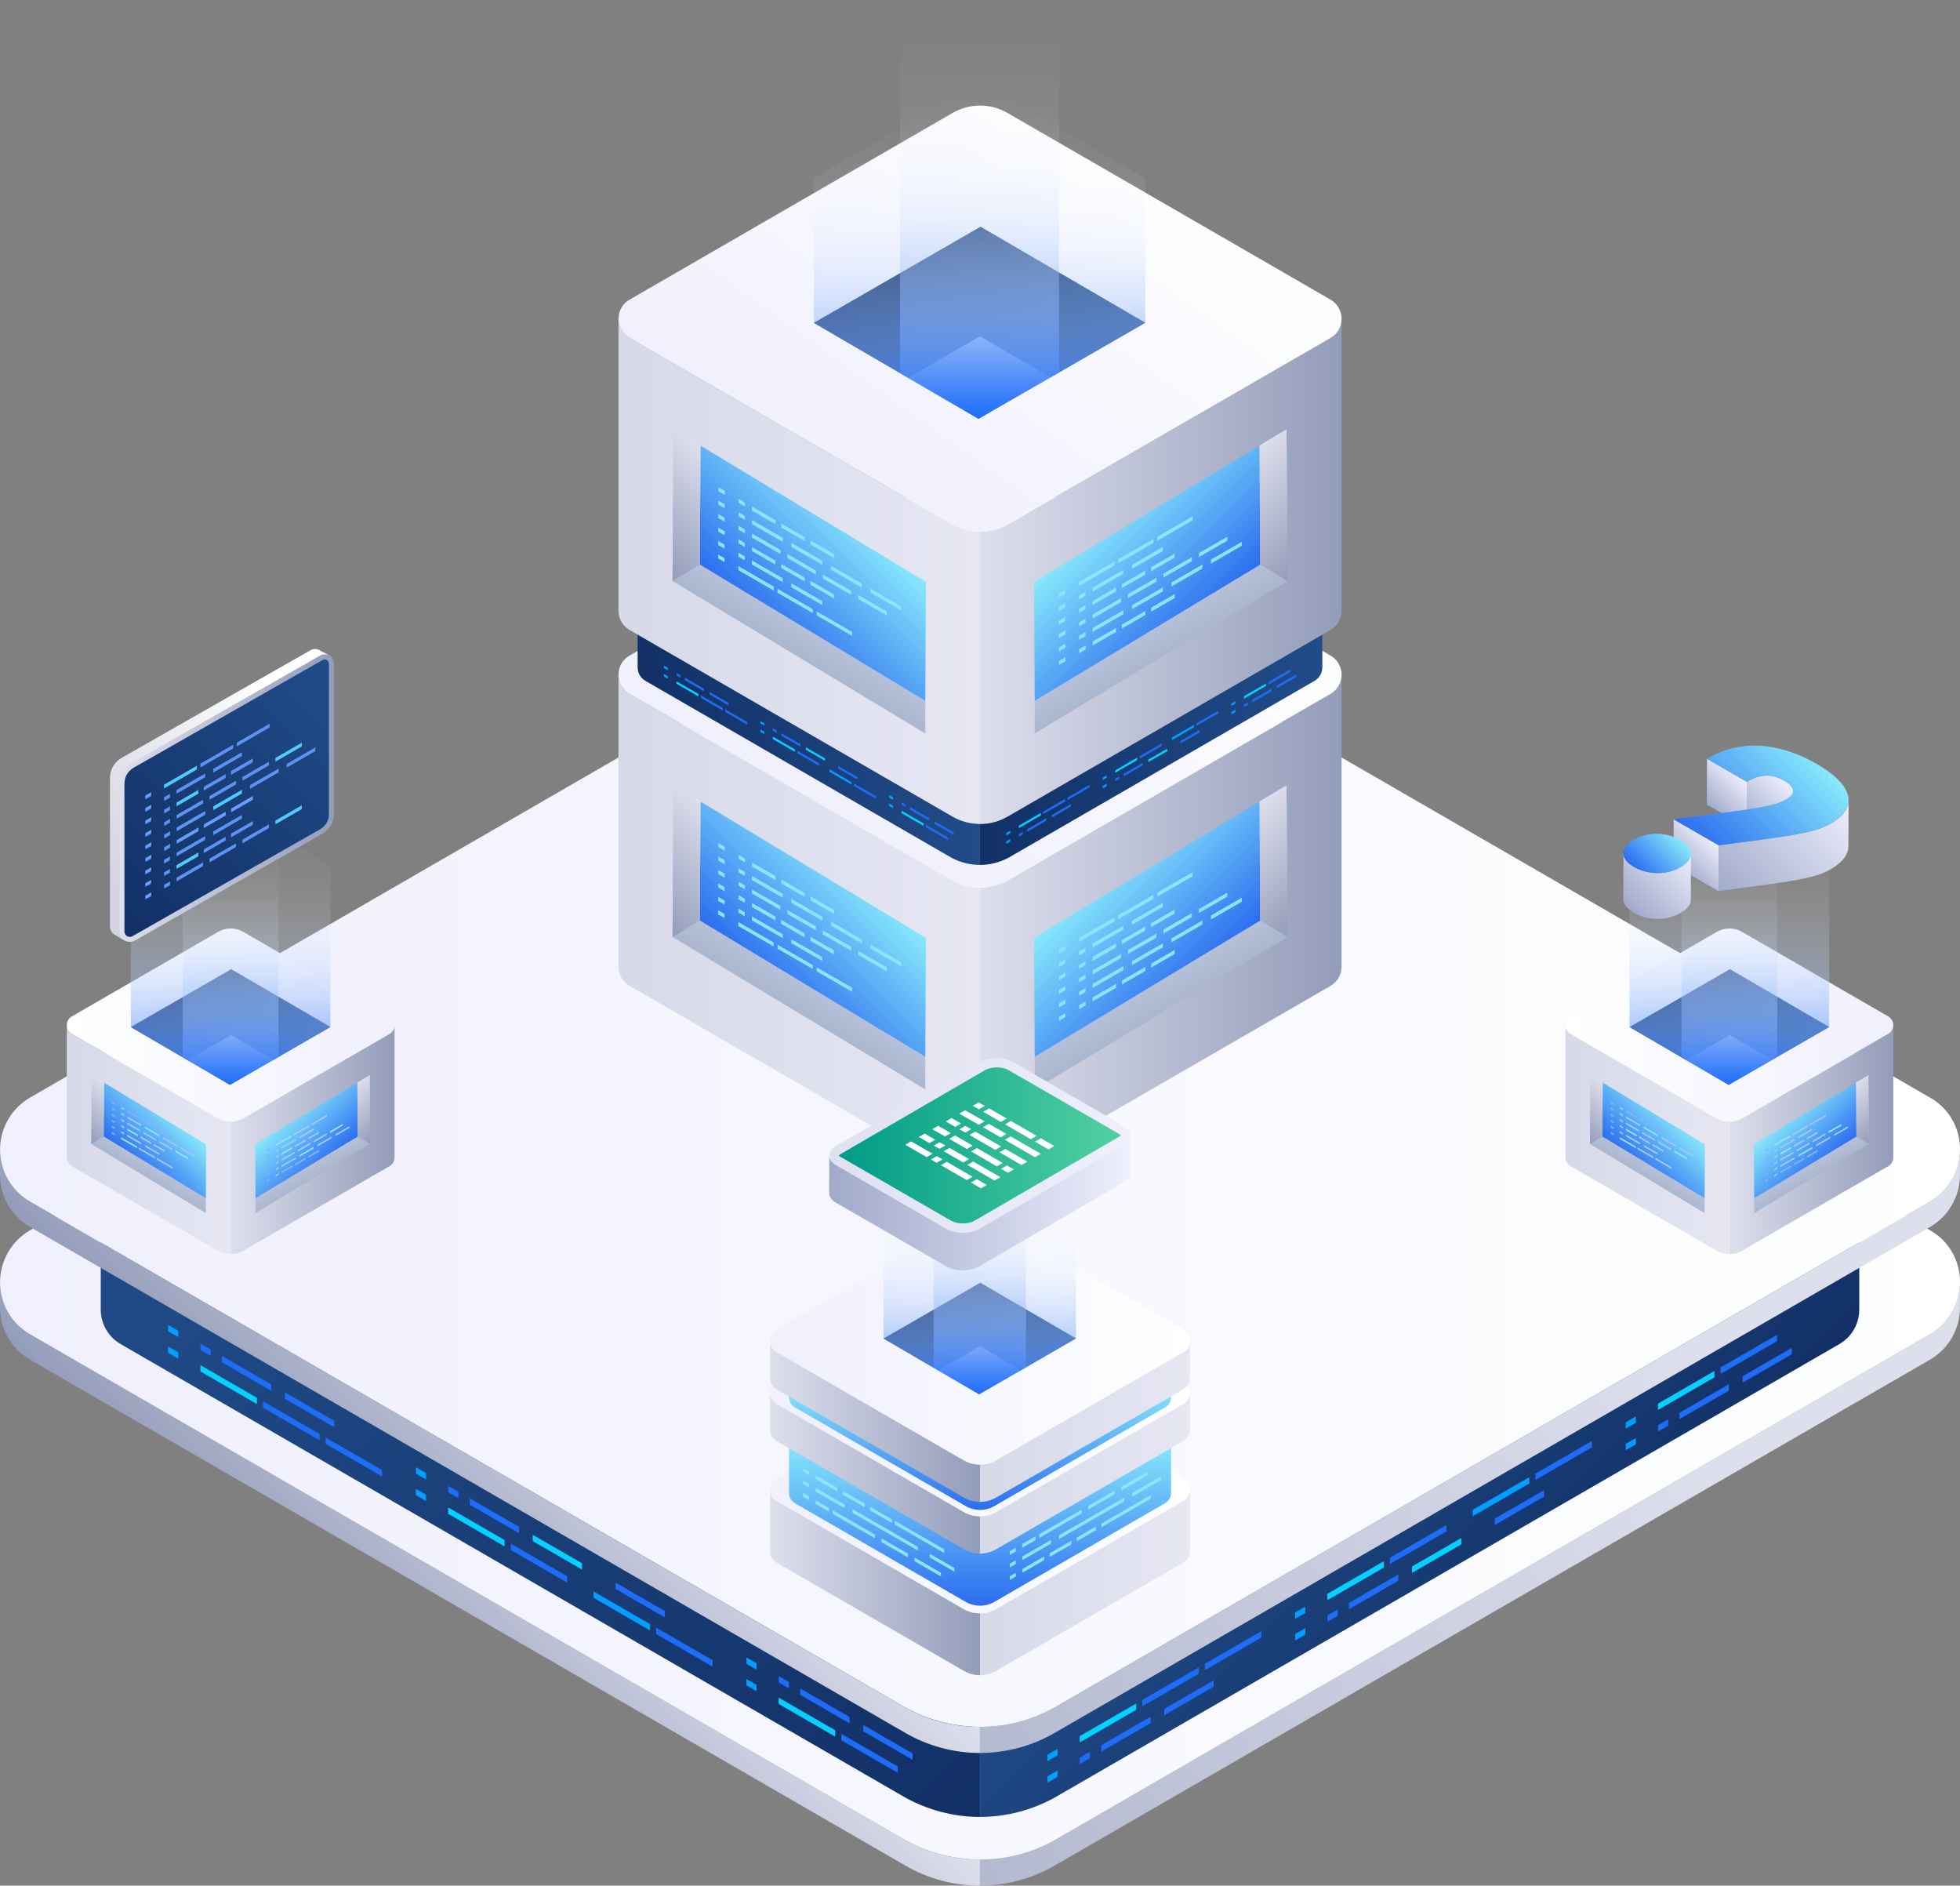 <?xml version="1.0" encoding="UTF-8"?><svg xmlns="http://www.w3.org/2000/svg" width="550" height="529" xmlns:xlink="http://www.w3.org/1999/xlink" viewBox="0 0 550 529"><rect x="0" y="0" width="550" height="529" fill="#808080" stroke="none"/><defs><style>.cls-1{fill:url(#linear-gradient-31);}.cls-1,.cls-2,.cls-3,.cls-4,.cls-5,.cls-6,.cls-7,.cls-8,.cls-9,.cls-10,.cls-11,.cls-12,.cls-13,.cls-14,.cls-15,.cls-16,.cls-17,.cls-18,.cls-19,.cls-20,.cls-21,.cls-22,.cls-23,.cls-24,.cls-25,.cls-26,.cls-27,.cls-28,.cls-29,.cls-30,.cls-31,.cls-32,.cls-33,.cls-34,.cls-35,.cls-36,.cls-37,.cls-38,.cls-39,.cls-40,.cls-41,.cls-42,.cls-43,.cls-44,.cls-45,.cls-46,.cls-47,.cls-48,.cls-49,.cls-50,.cls-51,.cls-52,.cls-53,.cls-54,.cls-55,.cls-56,.cls-57,.cls-58,.cls-59,.cls-60,.cls-61,.cls-62,.cls-63,.cls-64,.cls-65,.cls-66,.cls-67,.cls-68,.cls-69,.cls-70,.cls-71,.cls-72,.cls-73,.cls-74,.cls-75,.cls-76,.cls-77,.cls-78,.cls-79,.cls-80,.cls-81,.cls-82,.cls-83,.cls-84,.cls-85,.cls-86,.cls-87,.cls-88,.cls-89,.cls-90,.cls-91,.cls-92,.cls-93{stroke-width:0px;}.cls-1,.cls-2,.cls-11,.cls-14,.cls-19,.cls-72,.cls-78,.cls-88{mix-blend-mode:screen;}.cls-2{fill:url(#linear-gradient-60);}.cls-3{fill:url(#linear-gradient-38);}.cls-4{fill:#83b1ff;}.cls-5{fill:url(#linear-gradient-12);}.cls-6{fill:url(#linear-gradient-17);}.cls-7{fill:url(#linear-gradient-19);}.cls-8{fill:url(#linear-gradient-33);}.cls-9{fill:url(#linear-gradient);}.cls-10{fill:url(#linear-gradient-62);}.cls-11{fill:url(#linear-gradient-45);}.cls-12{fill:url(#linear-gradient-67);}.cls-13{fill:url(#linear-gradient-57);}.cls-14{fill:url(#linear-gradient-72);}.cls-15{fill:url(#linear-gradient-21);}.cls-16{fill:url(#linear-gradient-6);}.cls-17{fill:url(#linear-gradient-76);}.cls-94{isolation:isolate;}.cls-18{fill:url(#linear-gradient-42);}.cls-19{fill:url(#linear-gradient-30);}.cls-20{fill:url(#linear-gradient-15);}.cls-21{fill:url(#linear-gradient-11);}.cls-22{fill:url(#linear-gradient-81);}.cls-23{fill:url(#linear-gradient-73);}.cls-24{fill:url(#linear-gradient-5);}.cls-25{fill:#699cff;}.cls-26{fill:url(#linear-gradient-58);}.cls-27{fill:url(#linear-gradient-63);}.cls-28{fill:url(#linear-gradient-34);}.cls-29{fill:url(#linear-gradient-41);}.cls-30{fill:url(#linear-gradient-40);}.cls-31{fill:url(#linear-gradient-66);}.cls-32{fill:url(#linear-gradient-13);}.cls-33{fill:url(#linear-gradient-23);}.cls-34{fill:url(#linear-gradient-25);}.cls-35{fill:url(#linear-gradient-43);}.cls-36{fill:url(#linear-gradient-16);}.cls-37{fill:url(#linear-gradient-22);}.cls-38{fill:url(#linear-gradient-54);}.cls-39{fill:url(#linear-gradient-55);}.cls-40{fill:#fff;}.cls-41{fill:url(#linear-gradient-35);}.cls-42{fill:url(#linear-gradient-50);}.cls-43{fill:url(#linear-gradient-32);}.cls-44{fill:url(#linear-gradient-20);}.cls-45{fill:url(#linear-gradient-14);}.cls-46{fill:url(#linear-gradient-2);}.cls-47{fill:url(#linear-gradient-52);}.cls-48{fill:#8fe3ff;}.cls-49{fill:url(#linear-gradient-7);}.cls-50{fill:url(#linear-gradient-39);}.cls-51{fill:url(#linear-gradient-3);}.cls-52{fill:#f1f2f2;}.cls-53{fill:url(#linear-gradient-77);}.cls-54{fill:url(#linear-gradient-69);}.cls-55{fill:url(#linear-gradient-9);}.cls-56{fill:url(#linear-gradient-27);}.cls-57{fill:url(#linear-gradient-82);}.cls-58{fill:url(#linear-gradient-53);}.cls-59{fill:#1e6df9;}.cls-60{fill:url(#linear-gradient-65);}.cls-61{fill:#5d93f4;}.cls-62{fill:url(#linear-gradient-36);}.cls-63{fill:url(#linear-gradient-48);}.cls-64{fill:#039eff;}.cls-65{fill:url(#linear-gradient-49);}.cls-66{fill:url(#linear-gradient-8);}.cls-67{fill:url(#linear-gradient-47);}.cls-68{fill:url(#linear-gradient-24);}.cls-69{fill:url(#linear-gradient-26);}.cls-70{fill:url(#linear-gradient-61);}.cls-71{fill:url(#linear-gradient-18);}.cls-72{fill:url(#linear-gradient-44);}.cls-73{fill:url(#linear-gradient-51);}.cls-74{fill:url(#linear-gradient-68);}.cls-75{fill:url(#linear-gradient-29);}.cls-76{fill:url(#linear-gradient-46);}.cls-77{fill:url(#linear-gradient-64);}.cls-78{fill:url(#linear-gradient-59);}.cls-79{fill:#06d0ff;}.cls-80{fill:url(#linear-gradient-28);}.cls-81{fill:url(#linear-gradient-56);}.cls-82{fill:url(#linear-gradient-10);}.cls-83{fill:url(#linear-gradient-70);}.cls-84{fill:url(#linear-gradient-78);}.cls-85{fill:url(#linear-gradient-74);}.cls-86{fill:url(#linear-gradient-4);}.cls-87{fill:#4fccfd;}.cls-88{fill:url(#linear-gradient-71);}.cls-89{fill:url(#linear-gradient-37);}.cls-90{fill:url(#linear-gradient-80);}.cls-91{fill:url(#linear-gradient-79);}.cls-92{fill:url(#linear-gradient-75);}.cls-93{fill:#a2c7ff;}</style><linearGradient id="linear-gradient" x1="104.01" y1="477.85" x2="167.59" y2="414.27" gradientUnits="userSpaceOnUse"><stop offset="0" stop-color="#939cb9"/><stop offset="1" stop-color="#dedfed"/></linearGradient><linearGradient id="linear-gradient-2" x1="105.9" y1="584.44" x2="483.24" y2="414.53" xlink:href="#linear-gradient"/><linearGradient id="linear-gradient-3" x1=".01" y1="359.62" x2="550" y2="359.62" gradientUnits="userSpaceOnUse"><stop offset="0" stop-color="#f0f0fe"/><stop offset="1" stop-color="#fefffe"/></linearGradient><linearGradient id="linear-gradient-4" x1="172.68" y1="459.45" x2="245.35" y2="386.78" gradientTransform="translate(606.98) rotate(-180) scale(1 -1)" gradientUnits="userSpaceOnUse"><stop offset="0" stop-color="#123066"/><stop offset="1" stop-color="#214c89"/></linearGradient><linearGradient id="linear-gradient-5" x1="350.16" y1="527.9" x2="559.74" y2="318.33" xlink:href="#linear-gradient-4"/><linearGradient id="linear-gradient-6" x1="104.01" y1="440.63" x2="167.59" y2="377.05" xlink:href="#linear-gradient"/><linearGradient id="linear-gradient-7" x1="97.7" y1="550.91" x2="475.04" y2="381" xlink:href="#linear-gradient"/><linearGradient id="linear-gradient-8" y1="322.39" y2="322.39" xlink:href="#linear-gradient-3"/><linearGradient id="linear-gradient-9" x1="-3938.34" y1="260.16" x2="-3836.89" y2="260.16" gradientTransform="translate(-3561.88) rotate(-180) scale(1 -1)" xlink:href="#linear-gradient"/><linearGradient id="linear-gradient-10" x1="-3836.89" y1="260.16" x2="-3735.44" y2="260.16" gradientTransform="translate(-3561.88) rotate(-180) scale(1 -1)" gradientUnits="userSpaceOnUse"><stop offset="0" stop-color="#e7e7f4"/><stop offset="1" stop-color="#d7d9e8"/></linearGradient><linearGradient id="linear-gradient-11" x1="238.51" y1="240.12" x2="314.66" y2="134.03" xlink:href="#linear-gradient-3"/><linearGradient id="linear-gradient-12" x1="1638.06" y1="279.81" x2="1659.7" y2="244.17" gradientTransform="translate(-1423.96)" gradientUnits="userSpaceOnUse"><stop offset="0" stop-color="#a9b4cd"/><stop offset="1" stop-color="#e1eaff"/></linearGradient><linearGradient id="linear-gradient-13" x1="1637.42" y1="275.32" x2="1666.72" y2="246.02" gradientTransform="translate(-1423.96)" gradientUnits="userSpaceOnUse"><stop offset="0" stop-color="#2c6def"/><stop offset="1" stop-color="#88e9fc"/></linearGradient><linearGradient id="linear-gradient-14" x1="1132.61" y1="253.06" x2="1155.53" y2="230.14" gradientTransform="translate(-953.69)" xlink:href="#linear-gradient"/><linearGradient id="linear-gradient-15" x1="-2352.43" y1="279.81" x2="-2330.79" y2="244.17" gradientTransform="translate(-2016.53) rotate(-180) scale(1 -1)" xlink:href="#linear-gradient-12"/><linearGradient id="linear-gradient-16" x1="-2353.07" y1="275.32" x2="-2323.78" y2="246.02" gradientTransform="translate(-2016.53) rotate(-180) scale(1 -1)" xlink:href="#linear-gradient-13"/><linearGradient id="linear-gradient-17" x1="-2857.88" y1="253.06" x2="-2834.96" y2="230.14" gradientTransform="translate(-2486.79) rotate(-180) scale(1 -1)" xlink:href="#linear-gradient"/><linearGradient id="linear-gradient-18" x1="178.93" y1="209.08" x2="274.99" y2="209.08" gradientTransform="matrix(1,0,0,1,0,0)" xlink:href="#linear-gradient-4"/><linearGradient id="linear-gradient-19" x1="275" y1="209.08" x2="371.06" y2="209.08" gradientTransform="matrix(1,0,0,1,0,0)" xlink:href="#linear-gradient-4"/><linearGradient id="linear-gradient-20" x1="-3938.34" y1="160.31" x2="-3836.89" y2="160.31" gradientTransform="translate(-3561.88) rotate(-180) scale(1 -1)" xlink:href="#linear-gradient"/><linearGradient id="linear-gradient-21" y1="160.31" y2="160.31" xlink:href="#linear-gradient-10"/><linearGradient id="linear-gradient-22" x1="238.51" y1="140.27" x2="314.66" y2="34.17" xlink:href="#linear-gradient-3"/><linearGradient id="linear-gradient-23" x1="1638.06" y1="179.95" y2="144.32" xlink:href="#linear-gradient-12"/><linearGradient id="linear-gradient-24" y1="175.47" x2="1666.72" y2="146.17" xlink:href="#linear-gradient-13"/><linearGradient id="linear-gradient-25" x1="1132.61" y1="153.21" x2="1155.53" y2="130.28" gradientTransform="translate(-953.69)" xlink:href="#linear-gradient"/><linearGradient id="linear-gradient-26" x1="-2352.43" y1="179.95" x2="-2330.79" y2="144.32" gradientTransform="translate(-2016.53) rotate(-180) scale(1 -1)" xlink:href="#linear-gradient-12"/><linearGradient id="linear-gradient-27" x1="-2353.07" y1="175.47" x2="-2323.78" y2="146.17" gradientTransform="translate(-2016.53) rotate(-180) scale(1 -1)" xlink:href="#linear-gradient-13"/><linearGradient id="linear-gradient-28" x1="-2857.88" y1="153.21" x2="-2834.96" y2="130.28" gradientTransform="translate(-2486.79) rotate(-180) scale(1 -1)" xlink:href="#linear-gradient"/><linearGradient id="linear-gradient-29" x1="228.37" y1="90.54" x2="321.39" y2="90.54" gradientTransform="matrix(1,0,0,1,0,0)" xlink:href="#linear-gradient-4"/><linearGradient id="linear-gradient-30" x1="274.88" y1="117.47" x2="274.88" y2="24.69" gradientUnits="userSpaceOnUse"><stop offset="0" stop-color="#1e6df9"/><stop offset="0" stop-color="#1f6ef9" stop-opacity=".99"/><stop offset=".12" stop-color="#538ffa" stop-opacity=".76"/><stop offset=".24" stop-color="#81adfb" stop-opacity=".56"/><stop offset=".37" stop-color="#a7c6fc" stop-opacity=".39"/><stop offset=".49" stop-color="#c7dafd" stop-opacity=".25"/><stop offset=".61" stop-color="#dfeafe" stop-opacity=".14"/><stop offset=".74" stop-color="#f1f6fe" stop-opacity=".06"/><stop offset=".87" stop-color="#fbfcfe" stop-opacity=".02"/><stop offset="1" stop-color="#fff" stop-opacity="0"/></linearGradient><linearGradient id="linear-gradient-31" x1="274.88" x2="274.88" y2="2.26" xlink:href="#linear-gradient-30"/><linearGradient id="linear-gradient-32" x1="216.1" y1="443.94" x2="275" y2="443.94" gradientUnits="userSpaceOnUse"><stop offset="0" stop-color="#dedfed"/><stop offset="1" stop-color="#939cb9"/></linearGradient><linearGradient id="linear-gradient-33" x1="275" y1="443.94" x2="333.91" y2="443.94" gradientUnits="userSpaceOnUse"><stop offset="0" stop-color="#d7d9e8"/><stop offset="1" stop-color="#e7e7f4"/></linearGradient><linearGradient id="linear-gradient-34" x1="216.1" y1="417.88" x2="333.91" y2="417.88" xlink:href="#linear-gradient-3"/><linearGradient id="linear-gradient-35" x1="275.01" y1="450.46" x2="275.01" y2="403.78" gradientTransform="matrix(1,0,0,1,0,0)" xlink:href="#linear-gradient-13"/><linearGradient id="linear-gradient-36" y1="413.27" y2="413.27" xlink:href="#linear-gradient-32"/><linearGradient id="linear-gradient-37" y1="413.26" y2="413.26" xlink:href="#linear-gradient-33"/><linearGradient id="linear-gradient-38" x1="216.1" y1="390.65" x2="333.91" y2="390.65" xlink:href="#linear-gradient-3"/><linearGradient id="linear-gradient-39" x1="275.01" y1="423.58" x2="275.01" y2="389.28" gradientTransform="matrix(1,0,0,1,0,0)" xlink:href="#linear-gradient-13"/><linearGradient id="linear-gradient-40" y1="398.76" y2="398.76" xlink:href="#linear-gradient-32"/><linearGradient id="linear-gradient-41" y1="398.76" y2="398.76" xlink:href="#linear-gradient-33"/><linearGradient id="linear-gradient-42" x1="216.1" y1="376.14" x2="333.91" y2="376.14" xlink:href="#linear-gradient-3"/><linearGradient id="linear-gradient-43" x1="247.93" y1="375.49" x2="301.94" y2="375.49" gradientTransform="matrix(1,0,0,1,0,0)" xlink:href="#linear-gradient-4"/><linearGradient id="linear-gradient-44" x1="274.93" y1="391.13" x2="274.93" y2="325.86" xlink:href="#linear-gradient-30"/><linearGradient id="linear-gradient-45" x1="274.93" y1="391.13" x2="274.93" y2="312.84" xlink:href="#linear-gradient-30"/><linearGradient id="linear-gradient-46" x1="232.67" y1="337.44" x2="317.19" y2="337.44" gradientUnits="userSpaceOnUse"><stop offset="0" stop-color="#a1aaca"/><stop offset="1" stop-color="#eeeffe"/></linearGradient><linearGradient id="linear-gradient-47" x1="232.7" y1="321.34" x2="317.19" y2="321.34" gradientUnits="userSpaceOnUse"><stop offset="0" stop-color="#dfe1f1"/><stop offset="1" stop-color="#efeffd"/></linearGradient><linearGradient id="linear-gradient-48" x1="235.36" y1="321.34" x2="314.53" y2="321.34" gradientUnits="userSpaceOnUse"><stop offset="0" stop-color="#009b87"/><stop offset="1" stop-color="#53d0a2"/></linearGradient><linearGradient id="linear-gradient-49" x1="-4093.16" y1="319.71" x2="-4047.17" y2="319.71" gradientTransform="translate(-3561.88) rotate(-180) scale(1 -1)" xlink:href="#linear-gradient"/><linearGradient id="linear-gradient-50" x1="-4047.17" y1="319.71" x2="-4001.18" y2="319.71" xlink:href="#linear-gradient-10"/><linearGradient id="linear-gradient-51" x1="-4093.16" y1="287.57" x2="-4001.18" y2="287.57" gradientTransform="translate(-3561.88) rotate(-180) scale(1 -1)" xlink:href="#linear-gradient-3"/><linearGradient id="linear-gradient-52" x1="1881.64" y1="328.61" x2="1891.45" y2="312.46" xlink:href="#linear-gradient-12"/><linearGradient id="linear-gradient-53" x1="1881.35" y1="326.58" x2="1894.63" y2="313.3" xlink:href="#linear-gradient-13"/><linearGradient id="linear-gradient-54" x1="1395.42" y1="316.49" x2="1405.81" y2="306.1" gradientTransform="translate(-953.69)" xlink:href="#linear-gradient"/><linearGradient id="linear-gradient-55" x1="-2529.42" y1="328.61" x2="-2519.61" y2="312.46" gradientTransform="translate(-2016.53) rotate(-180) scale(1 -1)" xlink:href="#linear-gradient-12"/><linearGradient id="linear-gradient-56" x1="-2529.71" y1="326.58" x2="-2516.43" y2="313.3" gradientTransform="translate(-2016.53) rotate(-180) scale(1 -1)" xlink:href="#linear-gradient-13"/><linearGradient id="linear-gradient-57" x1="-3015.64" y1="316.49" x2="-3005.25" y2="306.1" gradientTransform="translate(-2486.79) rotate(-180) scale(1 -1)" xlink:href="#linear-gradient"/><linearGradient id="linear-gradient-58" x1="457.27" y1="288.11" x2="513.29" y2="288.11" gradientTransform="matrix(1,0,0,1,0,0)" xlink:href="#linear-gradient-4"/><linearGradient id="linear-gradient-59" x1="485.28" y1="304.33" x2="485.28" y2="227.97" xlink:href="#linear-gradient-30"/><linearGradient id="linear-gradient-60" x1="485.28" y1="304.33" x2="485.28" y2="232.17" xlink:href="#linear-gradient-30"/><linearGradient id="linear-gradient-61" x1="-3672.6" y1="319.71" x2="-3626.61" y2="319.71" gradientTransform="translate(-3561.88) rotate(-180) scale(1 -1)" xlink:href="#linear-gradient"/><linearGradient id="linear-gradient-62" x1="-3626.61" y1="319.71" x2="-3580.62" y2="319.71" xlink:href="#linear-gradient-10"/><linearGradient id="linear-gradient-63" x1="-3672.6" y1="287.57" x2="-3580.62" y2="287.57" gradientTransform="translate(-3561.88) rotate(-180) scale(1 -1)" xlink:href="#linear-gradient-3"/><linearGradient id="linear-gradient-64" x1="1461.08" y1="328.61" x2="1470.89" y2="312.46" xlink:href="#linear-gradient-12"/><linearGradient id="linear-gradient-65" x1="1460.79" y1="326.58" x2="1474.07" y2="313.3" xlink:href="#linear-gradient-13"/><linearGradient id="linear-gradient-66" x1="974.86" y1="316.49" x2="985.25" y2="306.1" gradientTransform="translate(-953.69)" xlink:href="#linear-gradient"/><linearGradient id="linear-gradient-67" x1="-2108.86" y1="328.61" x2="-2099.05" y2="312.46" gradientTransform="translate(-2016.53) rotate(-180) scale(1 -1)" xlink:href="#linear-gradient-12"/><linearGradient id="linear-gradient-68" x1="-2109.15" y1="326.58" x2="-2095.87" y2="313.3" gradientTransform="translate(-2016.53) rotate(-180) scale(1 -1)" xlink:href="#linear-gradient-13"/><linearGradient id="linear-gradient-69" x1="-2595.08" y1="316.49" x2="-2584.69" y2="306.1" gradientTransform="translate(-2486.79) rotate(-180) scale(1 -1)" xlink:href="#linear-gradient"/><linearGradient id="linear-gradient-70" x1="36.71" y1="288.11" x2="92.73" y2="288.11" gradientTransform="matrix(1,0,0,1,0,0)" xlink:href="#linear-gradient-4"/><linearGradient id="linear-gradient-71" x1="64.72" y1="304.33" x2="64.72" y2="227.97" xlink:href="#linear-gradient-30"/><linearGradient id="linear-gradient-72" x1="64.72" y1="304.33" x2="64.72" y2="232.17" xlink:href="#linear-gradient-30"/><linearGradient id="linear-gradient-73" x1="480.18" y1="226.92" x2="488.98" y2="218.12" xlink:href="#linear-gradient-46"/><linearGradient id="linear-gradient-74" x1="490.84" y1="232.85" x2="502.9" y2="220.79" xlink:href="#linear-gradient-46"/><linearGradient id="linear-gradient-75" x1="471.39" y1="244.47" x2="480.49" y2="235.36" xlink:href="#linear-gradient-46"/><linearGradient id="linear-gradient-76" x1="485.55" y1="253.3" x2="516.55" y2="222.3" xlink:href="#linear-gradient-46"/><linearGradient id="linear-gradient-77" x1="479.24" y1="239.45" x2="507.88" y2="210.81" gradientTransform="matrix(1,0,0,1,0,0)" xlink:href="#linear-gradient-13"/><linearGradient id="linear-gradient-78" x1="456.73" y1="254.75" x2="473.21" y2="238.27" xlink:href="#linear-gradient-46"/><linearGradient id="linear-gradient-79" x1="459.64" y1="244.79" x2="470.35" y2="234.09" gradientTransform="matrix(1,0,0,1,0,0)" xlink:href="#linear-gradient-13"/><linearGradient id="linear-gradient-80" x1="-51.74" y1="205.14" x2="3.28" y2="245.2" gradientTransform="translate(33.06) rotate(-180) scale(1 -1)" gradientUnits="userSpaceOnUse"><stop offset="0" stop-color="#fefffe"/><stop offset="1" stop-color="#d5d5e1"/></linearGradient><linearGradient id="linear-gradient-81" x1="-1729.36" y1="223.91" x2="-1669.19" y2="223.91" gradientTransform="translate(-1635.65) rotate(-180) scale(1 -1)" xlink:href="#linear-gradient"/><linearGradient id="linear-gradient-82" x1="30.33" y1="257.34" x2="97.14" y2="190.52" gradientTransform="matrix(1,0,0,1,0,0)" xlink:href="#linear-gradient-4"/></defs><g class="cls-94"><g id="Layer_1"><path id="Path_6656" class="cls-9" d="m274.99,521.67v7.33c-7.41,0-14.68-1.98-21.08-5.71L8.55,381.52C3.26,378.54,0,372.93,0,366.85v-7.11c0,6.07,3.27,11.67,8.55,14.67l245.36,141.77c6.43,3.63,13.7,5.52,21.08,5.49Z"/><path id="Path_6657" class="cls-46" d="m549.99,359.74v7.11c0,6.07-3.27,11.67-8.55,14.67l-245.36,141.77c-6.4,3.73-13.68,5.7-21.09,5.71v-7.33c7.38-.01,14.64-1.9,21.09-5.5l245.36-141.77c5.28-2.99,8.54-8.59,8.55-14.66Z"/><path id="Path_6658" class="cls-51" d="m550,359.73c0,6.07-3.28,11.67-8.56,14.67l-245.36,141.77c-6.43,3.63-13.7,5.53-21.08,5.5-7.38-.01-14.64-1.9-21.08-5.5L8.56,374.4C3.27,371.41,0,365.81.01,359.73c0-6.07,3.27-11.67,8.55-14.67l245.36-141.77c13.02-7.64,29.15-7.64,42.16,0l245.36,141.77c5.34,2.94,8.62,8.57,8.56,14.67Z"/><path class="cls-86" d="m275.01,473.4v36.33s0,0,0,0c7.38-.02,14.62-1.91,21.06-5.5l220.08-127.16c3.45-2,5.58-5.68,5.58-9.67v-30.1l-225.64,130.38c-6.4,3.74-13.67,5.71-21.08,5.71Z"/><path class="cls-24" d="m274.99,473.4v36.33s0,0,0,0c-7.38-.02-14.62-1.91-21.06-5.5l-220.08-127.16c-3.45-2-5.58-5.68-5.58-9.67v-30.1l225.64,130.38c6.4,3.74,13.67,5.71,21.08,5.71Z"/><path id="Path_6656-2" class="cls-16" d="m274.99,484.45v7.33c-7.41,0-14.68-1.98-21.08-5.71L8.55,344.29C3.26,341.31,0,335.7,0,329.63v-7.11c0,6.07,3.27,11.67,8.55,14.67l245.36,141.77c6.43,3.63,13.7,5.52,21.08,5.49Z"/><path id="Path_6657-2" class="cls-49" d="m549.99,322.52v7.11c0,6.07-3.27,11.67-8.55,14.67l-245.36,141.77c-6.4,3.73-13.68,5.7-21.09,5.71v-7.33c7.38-.01,14.64-1.9,21.09-5.5l245.36-141.77c5.28-2.99,8.54-8.59,8.55-14.66Z"/><path id="Path_6658-2" class="cls-66" d="m550,322.51c0,6.07-3.28,11.67-8.56,14.67l-245.36,141.77c-6.43,3.63-13.7,5.53-21.08,5.5-7.38-.01-14.64-1.9-21.08-5.5L8.56,337.17C3.27,334.19,0,328.58.01,322.51c0-6.07,3.27-11.67,8.55-14.67l245.36-141.77c13.02-7.64,29.15-7.64,42.16,0l245.36,141.77c5.34,2.94,8.62,8.57,8.56,14.67Z"/><polyline class="cls-64" points="50.03 381.17 47.17 379.52 47.18 377.74 50.04 379.39 50.03 381.17"/><polyline class="cls-79" points="72.09 393.91 56.24 384.75 56.24 382.97 72.09 392.13 72.09 393.91"/><polyline class="cls-59" points="89.65 404.05 73.8 394.9 73.8 393.12 89.65 402.28 89.65 404.05"/><polyline class="cls-59" points="107.21 414.2 91.36 405.04 91.37 403.27 107.22 412.42 107.21 414.2"/><polyline class="cls-64" points="50.05 375.13 47.19 373.47 47.2 371.69 50.06 373.35 50.05 375.13"/><polyline class="cls-59" points="59.12 380.36 56.25 378.71 56.26 376.93 59.12 378.58 59.12 380.36"/><polyline class="cls-59" points="76.11 390.18 62.28 382.19 62.28 380.41 76.12 388.4 76.11 390.18"/><polyline class="cls-59" points="93.81 400.4 79.97 392.41 79.98 390.63 93.81 398.63 93.81 400.4"/><polyline class="cls-64" points="119.55 421.1 116.69 419.45 116.69 417.67 119.55 419.32 119.55 421.1"/><polyline class="cls-79" points="141.6 433.84 125.75 424.68 125.76 422.9 141.61 432.06 141.6 433.84"/><polyline class="cls-59" points="159.17 443.98 143.32 434.83 143.32 433.05 159.17 442.21 159.17 443.98"/><polyline class="cls-64" points="119.57 415.06 116.71 413.4 116.71 411.62 119.57 413.28 119.57 415.06"/><polyline class="cls-59" points="128.63 420.29 125.77 418.64 125.78 416.86 128.64 418.51 128.63 420.29"/><polyline class="cls-59" points="145.63 430.11 131.79 422.12 131.8 420.34 145.63 428.33 145.63 430.11"/><polyline class="cls-79" points="163.32 440.33 149.49 432.34 149.49 430.56 163.33 438.56 163.32 440.33"/><polyline class="cls-64" points="182.4 457.41 166.55 448.25 166.56 446.47 182.41 455.63 182.4 457.41"/><polyline class="cls-59" points="199.96 467.55 184.12 458.4 184.12 456.62 199.97 465.77 199.96 467.55"/><polyline class="cls-59" points="186.56 453.76 172.72 445.76 172.73 443.98 186.57 451.98 186.56 453.76"/><polyline class="cls-64" points="212.3 474.45 209.44 472.8 209.45 471.02 212.31 472.67 212.3 474.45"/><polyline class="cls-79" points="234.36 487.19 218.51 478.03 218.51 476.26 234.36 485.41 234.36 487.19"/><polyline class="cls-59" points="251.92 497.34 236.07 488.18 236.07 486.4 251.92 495.56 251.92 497.34"/><polyline class="cls-64" points="212.32 468.41 209.46 466.75 209.46 464.98 212.32 466.63 212.32 468.41"/><polyline class="cls-59" points="221.38 473.64 218.52 471.99 218.53 470.21 221.39 471.87 221.38 473.64"/><polyline class="cls-59" points="238.38 483.46 224.54 475.47 224.55 473.69 238.39 481.69 238.38 483.46"/><polyline class="cls-59" points="256.08 493.69 242.24 485.69 242.24 483.91 256.08 491.91 256.08 493.69"/><polyline class="cls-64" points="296.77 490.64 293.91 492.3 293.92 494.07 296.78 492.42 296.77 490.64"/><polyline class="cls-79" points="318.83 477.9 302.98 487.06 302.98 488.84 318.83 479.68 318.83 477.9"/><polyline class="cls-59" points="336.39 467.76 320.54 476.91 320.54 478.69 336.39 469.54 336.39 467.76"/><polyline class="cls-59" points="353.95 457.61 338.1 466.77 338.11 468.55 353.96 459.39 353.95 457.61"/><polyline class="cls-64" points="296.79 496.69 293.93 498.34 293.93 500.12 296.79 498.46 296.79 496.69"/><polyline class="cls-59" points="305.85 491.45 302.99 493.1 303 494.88 305.86 493.23 305.85 491.45"/><polyline class="cls-59" points="322.85 481.63 309.01 489.62 309.02 491.4 322.86 483.41 322.85 481.63"/><polyline class="cls-59" points="340.55 471.41 326.71 479.4 326.71 481.18 340.55 473.19 340.55 471.41"/><polyline class="cls-64" points="366.29 450.71 363.43 452.37 363.43 454.14 366.29 452.49 366.29 450.71"/><polyline class="cls-79" points="388.34 437.97 372.49 447.13 372.5 448.91 388.35 439.75 388.34 437.97"/><polyline class="cls-59" points="405.9 427.83 390.05 436.98 390.06 438.76 405.91 429.61 405.9 427.83"/><polyline class="cls-64" points="366.31 456.76 363.44 458.41 363.45 460.19 366.31 458.53 366.31 456.76"/><polyline class="cls-59" points="375.37 451.52 372.51 453.17 372.51 454.95 375.37 453.3 375.37 451.52"/><polyline class="cls-59" points="392.37 441.7 378.53 449.69 378.53 451.47 392.37 443.48 392.37 441.7"/><polyline class="cls-79" points="410.06 431.48 396.22 439.47 396.23 441.25 410.07 433.26 410.06 431.48"/><polyline class="cls-64" points="429.14 414.4 413.29 423.56 413.3 425.34 429.15 416.18 429.14 414.4"/><polyline class="cls-59" points="446.7 404.26 430.85 413.42 430.86 415.19 446.71 406.04 446.7 404.26"/><polyline class="cls-59" points="433.3 418.05 419.46 426.05 419.47 427.83 433.3 419.83 433.3 418.05"/><polyline class="cls-64" points="459.04 397.36 456.18 399.01 456.19 400.79 459.05 399.14 459.04 397.36"/><polyline class="cls-79" points="481.09 384.62 465.24 393.78 465.25 395.56 481.1 386.4 481.09 384.62"/><polyline class="cls-59" points="498.66 374.47 482.81 383.63 482.81 385.41 498.66 376.25 498.66 374.47"/><polyline class="cls-64" points="459.06 403.4 456.2 405.06 456.2 406.83 459.06 405.18 459.06 403.4"/><polyline class="cls-59" points="468.12 398.17 465.26 399.82 465.27 401.6 468.13 399.95 468.12 398.17"/><polyline class="cls-59" points="485.12 388.35 471.28 396.34 471.29 398.12 485.12 390.13 485.12 388.35"/><polyline class="cls-59" points="502.81 378.12 488.98 386.12 488.98 387.9 502.82 379.9 502.81 378.12"/><path id="Path_6656-3" class="cls-55" d="m275,249.04v81.99c2.73,0,5.42-.73,7.78-2.11l90.52-52.3c1.95-1.1,3.16-3.17,3.16-5.41v-81.91c0,2.24-1.21,4.31-3.16,5.41l-90.52,52.3c-2.37,1.34-5.05,2.04-7.78,2.03Z"/><path id="Path_6657-3" class="cls-82" d="m173.55,189.3v81.9c0,2.24,1.21,4.31,3.16,5.41l90.52,52.3c2.36,1.38,5.05,2.1,7.78,2.11v-81.99c-2.72,0-5.4-.7-7.78-2.03l-90.52-52.3c-1.95-1.1-3.15-3.17-3.16-5.41Z"/><path id="Path_6658-3" class="cls-21" d="m173.55,189.29c0,2.24,1.21,4.31,3.16,5.41l90.52,52.3c2.37,1.34,5.05,2.04,7.78,2.03,2.72,0,5.4-.7,7.78-2.03l90.52-52.3c1.95-1.1,3.16-3.17,3.16-5.41,0-2.24-1.21-4.31-3.16-5.41l-90.52-52.3c-4.8-2.82-10.75-2.82-15.55,0l-90.52,52.3c-1.97,1.08-3.18,3.16-3.16,5.41Z"/><polygon class="cls-5" points="259.65 296.48 259.65 305.62 188.72 262.86 188.99 220.34 196.57 224.87 196.38 258.24 259.65 296.48"/><polygon class="cls-32" points="259.84 263.1 259.65 296.48 196.38 258.24 196.57 224.87 259.84 263.1"/><polygon class="cls-45" points="196.38 258.24 188.72 262.86 188.99 220.34 196.57 224.87 196.38 258.24"/><polyline class="cls-48" points="203.32 257.56 201.53 256.52 201.54 255.41 203.33 256.44 203.32 257.56"/><polyline class="cls-48" points="217.12 265.53 207.2 259.8 207.21 258.69 217.12 264.41 217.12 265.53"/><polyline class="cls-48" points="228.11 271.87 218.19 266.15 218.19 265.03 228.11 270.76 228.11 271.87"/><polyline class="cls-48" points="239.09 278.22 229.18 272.49 229.18 271.38 239.1 277.11 239.09 278.22"/><polyline class="cls-48" points="203.33 253.78 201.54 252.74 201.55 251.63 203.34 252.66 203.33 253.78"/><polyline class="cls-48" points="209 257.05 207.21 256.02 207.22 254.9 209.01 255.94 209 257.05"/><polyline class="cls-48" points="203.34 250.01 201.55 248.97 201.56 247.86 203.35 248.89 203.34 250.01"/><polyline class="cls-48" points="209.01 253.28 207.22 252.25 207.23 251.14 209.02 252.17 209.01 253.28"/><polyline class="cls-48" points="217.58 258.23 210.99 254.42 210.99 253.31 217.58 257.12 217.58 258.23"/><polyline class="cls-48" points="218.98 255.25 211 250.64 211.01 249.53 218.99 254.14 218.98 255.25"/><polyline class="cls-48" points="219.67 251.88 211.01 246.88 211.02 245.76 219.67 250.76 219.67 251.88"/><polyline class="cls-48" points="230.74 258.27 222.08 253.27 222.09 252.16 230.74 257.16 230.74 258.27"/><polyline class="cls-48" points="219.64 263.19 210.98 258.19 210.98 257.08 219.64 262.08 219.64 263.19"/><polyline class="cls-48" points="230.71 269.59 222.05 264.59 222.05 263.48 230.71 268.48 230.71 269.59"/><polyline class="cls-48" points="241.82 264.67 233.16 259.67 233.17 258.56 241.82 263.56 241.82 264.67"/><polyline class="cls-48" points="252.89 271.07 244.23 266.07 244.24 264.96 252.89 269.96 252.89 271.07"/><polyline class="cls-48" points="228.93 261 220.95 256.39 220.95 255.28 228.93 259.89 228.93 261"/><polyline class="cls-48" points="238.87 266.74 230.9 262.14 230.9 261.02 238.87 265.63 238.87 266.74"/><polyline class="cls-48" points="248.81 272.49 240.84 267.88 240.85 266.77 248.82 271.38 248.81 272.49"/><polyline class="cls-48" points="225.8 262.98 219.21 259.17 219.21 258.06 225.8 261.87 225.8 262.98"/><polyline class="cls-48" points="234.02 267.73 227.43 263.92 227.43 262.81 234.02 266.61 234.02 267.73"/><polyline class="cls-48" points="217.61 246.9 211.02 243.1 211.03 241.98 217.61 245.79 217.61 246.9"/><polyline class="cls-48" points="225.83 251.65 219.24 247.84 219.25 246.73 225.83 250.54 225.83 251.65"/><polyline class="cls-48" points="234.05 256.4 227.46 252.59 227.47 251.48 234.05 255.29 234.05 256.4"/><polyline class="cls-48" points="203.35 246.23 201.57 245.19 201.57 244.08 203.36 245.11 203.35 246.23"/><polyline class="cls-48" points="209.03 249.5 207.24 248.47 207.24 247.36 209.03 248.39 209.03 249.5"/><polyline class="cls-48" points="203.37 242.46 201.58 241.42 201.58 240.31 203.37 241.35 203.37 242.46"/><polyline class="cls-48" points="209.04 245.73 207.25 244.7 207.25 243.59 209.04 244.62 209.04 245.73"/><polyline class="cls-48" points="203.38 238.68 201.59 237.64 201.59 236.53 203.38 237.56 203.38 238.68"/><polyline class="cls-48" points="209.05 241.95 207.26 240.92 207.26 239.81 209.05 240.84 209.05 241.95"/><polygon class="cls-20" points="290.35 296.48 290.35 305.62 361.29 262.86 361.01 220.34 353.44 224.87 353.62 258.24 290.35 296.48"/><polygon class="cls-36" points="290.17 263.1 290.35 296.48 353.62 258.24 353.44 224.87 290.17 263.1"/><polygon class="cls-6" points="353.62 258.24 361.29 262.86 361.01 220.34 353.44 224.87 353.62 258.24"/><polyline class="cls-48" points="298.9 265.36 297.11 266.39 297.11 267.5 298.9 266.47 298.9 265.36"/><polyline class="cls-48" points="312.7 257.39 302.78 263.11 302.78 264.23 312.7 258.5 312.7 257.39"/><polyline class="cls-48" points="323.68 251.04 313.77 256.77 313.77 257.88 323.69 252.15 323.68 251.04"/><polyline class="cls-48" points="334.67 244.69 324.76 250.42 324.76 251.53 334.67 245.8 334.67 244.69"/><polyline class="cls-48" points="298.91 269.14 297.12 270.17 297.12 271.28 298.91 270.25 298.91 269.14"/><polyline class="cls-48" points="304.58 265.86 302.79 266.89 302.79 268.01 304.58 266.97 304.58 265.86"/><polyline class="cls-48" points="298.92 272.9 297.13 273.94 297.13 275.05 298.92 274.02 298.92 272.9"/><polyline class="cls-48" points="304.59 269.63 302.8 270.66 302.81 271.78 304.59 270.74 304.59 269.63"/><polyline class="cls-48" points="313.15 264.68 306.57 268.49 306.57 269.6 313.16 265.79 313.15 264.68"/><polyline class="cls-48" points="314.56 267.66 306.58 272.27 306.58 273.38 314.56 268.77 314.56 267.66"/><polyline class="cls-48" points="315.25 271.03 306.59 276.04 306.59 277.15 315.25 272.15 315.25 271.03"/><polyline class="cls-48" points="326.32 264.64 317.66 269.64 317.66 270.75 326.32 265.75 326.32 264.64"/><polyline class="cls-48" points="315.21 259.72 306.56 264.72 306.56 265.83 315.22 260.83 315.21 259.72"/><polyline class="cls-48" points="326.29 253.32 317.63 258.32 317.63 259.44 326.29 254.43 326.29 253.32"/><polyline class="cls-48" points="337.4 258.24 328.74 263.24 328.74 264.35 337.4 259.35 337.4 258.24"/><polyline class="cls-48" points="348.47 251.84 339.81 256.84 339.82 257.96 348.47 252.95 348.47 251.84"/><polyline class="cls-48" points="324.51 261.91 316.53 266.52 316.53 267.63 324.51 263.02 324.51 261.91"/><polyline class="cls-48" points="334.44 256.17 326.47 260.77 326.48 261.89 334.45 257.28 334.44 256.17"/><polyline class="cls-48" points="344.39 250.42 336.42 255.03 336.42 256.14 344.39 251.54 344.39 250.42"/><polyline class="cls-48" points="321.37 259.93 314.79 263.74 314.79 264.85 321.38 261.05 321.37 259.93"/><polyline class="cls-48" points="329.59 255.18 323.01 258.99 323.01 260.1 329.6 256.3 329.59 255.18"/><polyline class="cls-48" points="313.19 276.01 306.6 279.82 306.6 280.93 313.19 277.12 313.19 276.01"/><polyline class="cls-48" points="321.41 271.26 314.82 275.07 314.82 276.18 321.41 272.38 321.41 271.26"/><polyline class="cls-48" points="329.63 266.51 323.04 270.32 323.04 271.43 329.63 267.63 329.63 266.51"/><polyline class="cls-48" points="298.93 276.69 297.14 277.72 297.15 278.83 298.94 277.8 298.93 276.69"/><polyline class="cls-48" points="304.6 273.41 302.81 274.44 302.82 275.56 304.61 274.52 304.6 273.41"/><polyline class="cls-48" points="298.94 280.45 297.15 281.49 297.16 282.6 298.95 281.57 298.94 280.45"/><polyline class="cls-48" points="304.61 277.18 302.82 278.21 302.83 279.32 304.62 278.29 304.61 277.18"/><polyline class="cls-48" points="298.95 284.23 297.16 285.27 297.17 286.38 298.96 285.35 298.95 284.23"/><polyline class="cls-48" points="304.62 280.96 302.83 281.99 302.84 283.1 304.63 282.07 304.62 280.96"/><path class="cls-71" d="m274.99,228.5v14.15s0,0,0,0c-2.87,0-5.69-.74-8.2-2.14l-85.69-49.51c-1.35-.78-2.17-2.21-2.17-3.77v-11.72l87.86,50.76c2.49,1.46,5.32,2.22,8.21,2.23Z"/><path class="cls-7" d="m275,228.5v14.15s0,0,0,0c2.87,0,5.69-.74,8.2-2.14l85.69-49.51c1.35-.78,2.17-2.21,2.17-3.77v-11.72l-87.86,50.76c-2.49,1.46-5.32,2.22-8.21,2.23Z"/><polyline class="cls-64" points="187.41 190.42 186.29 189.77 186.29 189.08 187.41 189.72 187.41 190.42"/><polyline class="cls-79" points="195.99 195.38 189.82 191.81 189.82 191.12 196 194.68 195.99 195.38"/><polyline class="cls-59" points="202.83 199.33 196.66 195.76 196.66 195.07 202.83 198.64 202.83 199.33"/><polyline class="cls-59" points="209.67 203.28 203.5 199.71 203.5 199.02 209.67 202.59 209.67 203.28"/><polyline class="cls-64" points="187.41 188.06 186.3 187.42 186.3 186.73 187.42 187.37 187.41 188.06"/><polyline class="cls-59" points="190.94 190.1 189.83 189.46 189.83 188.77 190.94 189.41 190.94 190.1"/><polyline class="cls-59" points="197.56 193.93 192.17 190.81 192.17 190.12 197.56 193.23 197.56 193.93"/><polyline class="cls-59" points="204.45 197.91 199.06 194.79 199.06 194.1 204.45 197.21 204.45 197.91"/><polyline class="cls-64" points="214.47 205.96 213.36 205.32 213.36 204.63 214.48 205.27 214.47 205.96"/><polyline class="cls-79" points="223.06 210.92 216.89 207.36 216.89 206.67 223.06 210.23 223.06 210.92"/><polyline class="cls-59" points="229.9 214.87 223.73 211.31 223.73 210.62 229.9 214.18 229.9 214.87"/><polyline class="cls-64" points="214.48 203.61 213.37 202.97 213.37 202.28 214.48 202.92 214.48 203.61"/><polyline class="cls-59" points="218.01 205.65 216.9 205.01 216.9 204.31 218.01 204.96 218.01 205.65"/><polyline class="cls-59" points="224.63 209.47 219.24 206.36 219.24 205.67 224.63 208.78 224.63 209.47"/><polyline class="cls-79" points="231.52 213.45 226.13 210.34 226.13 209.65 231.52 212.76 231.52 213.45"/><polyline class="cls-64" points="238.95 220.1 232.77 216.54 232.78 215.84 238.95 219.41 238.95 220.1"/><polyline class="cls-59" points="245.78 224.05 239.61 220.49 239.61 219.79 245.79 223.36 245.78 224.05"/><polyline class="cls-59" points="240.56 218.68 235.18 215.57 235.18 214.87 240.57 217.99 240.56 218.68"/><polyline class="cls-64" points="250.59 226.74 249.47 226.09 249.48 225.4 250.59 226.04 250.59 226.74"/><polyline class="cls-79" points="259.17 231.7 253 228.13 253 227.44 259.18 231.01 259.17 231.7"/><polyline class="cls-59" points="266.01 235.65 259.84 232.08 259.84 231.39 266.01 234.96 266.01 235.65"/><polyline class="cls-64" points="250.59 224.38 249.48 223.74 249.48 223.05 250.6 223.69 250.59 224.38"/><polyline class="cls-59" points="254.12 226.42 253.01 225.78 253.01 225.09 254.13 225.73 254.12 226.42"/><polyline class="cls-59" points="260.74 230.25 255.35 227.13 255.36 226.44 260.74 229.55 260.74 230.25"/><polyline class="cls-59" points="267.63 234.23 262.24 231.11 262.25 230.42 267.63 233.53 267.63 234.23"/><polyline class="cls-64" points="283.48 233.04 282.36 233.69 282.36 234.38 283.48 233.73 283.48 233.04"/><polyline class="cls-79" points="292.06 228.08 285.89 231.65 285.89 232.34 292.06 228.77 292.06 228.08"/><polyline class="cls-59" points="298.9 224.13 292.73 227.7 292.73 228.39 298.9 224.82 298.9 224.13"/><polyline class="cls-59" points="305.74 220.18 299.57 223.75 299.57 224.44 305.74 220.87 305.74 220.18"/><polyline class="cls-64" points="283.48 235.39 282.37 236.04 282.37 236.73 283.49 236.09 283.48 235.39"/><polyline class="cls-59" points="287.01 233.36 285.9 234 285.9 234.69 287.01 234.05 287.01 233.36"/><polyline class="cls-59" points="293.63 229.53 288.24 232.65 288.24 233.34 293.63 230.22 293.63 229.53"/><polyline class="cls-59" points="300.52 225.55 295.13 228.66 295.13 229.36 300.52 226.24 300.52 225.55"/><polyline class="cls-64" points="310.54 217.49 309.43 218.14 309.43 218.83 310.55 218.19 310.54 217.49"/><polyline class="cls-79" points="319.13 212.53 312.96 216.1 312.96 216.79 319.13 213.23 319.13 212.53"/><polyline class="cls-59" points="325.97 208.58 319.8 212.15 319.8 212.84 325.97 209.28 325.97 208.58"/><polyline class="cls-64" points="310.55 219.85 309.44 220.49 309.44 221.18 310.55 220.54 310.55 219.85"/><polyline class="cls-59" points="314.08 217.81 312.97 218.45 312.97 219.14 314.08 218.5 314.08 217.81"/><polyline class="cls-59" points="320.7 213.99 315.31 217.1 315.31 217.79 320.7 214.68 320.7 213.99"/><polyline class="cls-79" points="327.59 210.01 322.2 213.12 322.2 213.81 327.59 210.7 327.59 210.01"/><polyline class="cls-64" points="335.02 203.36 328.84 206.92 328.85 207.62 335.02 204.05 335.02 203.36"/><polyline class="cls-59" points="341.85 199.41 335.68 202.97 335.68 203.66 341.86 200.1 341.85 199.41"/><polyline class="cls-59" points="336.63 204.78 331.25 207.89 331.25 208.58 336.64 205.47 336.63 204.78"/><polyline class="cls-64" points="346.66 196.72 345.54 197.37 345.55 198.06 346.66 197.41 346.66 196.72"/><polyline class="cls-79" points="355.24 191.76 349.07 195.33 349.07 196.02 355.25 192.45 355.24 191.76"/><polyline class="cls-59" points="362.08 187.81 355.91 191.38 355.91 192.07 362.08 188.5 362.08 187.81"/><polyline class="cls-64" points="346.66 199.07 345.55 199.72 345.55 200.41 346.67 199.77 346.66 199.07"/><polyline class="cls-59" points="350.19 197.04 349.08 197.68 349.08 198.37 350.2 197.73 350.19 197.04"/><polyline class="cls-59" points="356.81 193.21 351.42 196.32 351.43 197.02 356.81 193.9 356.81 193.21"/><polyline class="cls-59" points="363.7 189.23 358.31 192.34 358.32 193.04 363.7 189.92 363.7 189.23"/><path id="Path_6656-4" class="cls-44" d="m275,149.19v81.99c2.73,0,5.42-.73,7.78-2.11l90.52-52.3c1.95-1.1,3.16-3.17,3.16-5.41v-81.91c0,2.24-1.21,4.31-3.16,5.41l-90.52,52.3c-2.37,1.34-5.05,2.04-7.78,2.03Z"/><path id="Path_6657-4" class="cls-15" d="m173.55,89.45v81.9c0,2.24,1.21,4.31,3.16,5.41l90.52,52.3c2.36,1.38,5.05,2.1,7.78,2.11v-81.99c-2.72,0-5.4-.7-7.78-2.03l-90.52-52.3c-1.95-1.1-3.15-3.17-3.16-5.41Z"/><path id="Path_6658-4" class="cls-37" d="m173.55,89.44c0,2.24,1.21,4.31,3.16,5.41l90.52,52.3c2.37,1.34,5.05,2.04,7.78,2.03,2.72,0,5.4-.7,7.78-2.03l90.52-52.3c1.95-1.1,3.16-3.17,3.16-5.41,0-2.24-1.21-4.31-3.16-5.41l-90.52-52.3c-4.8-2.82-10.75-2.82-15.55,0l-90.52,52.3c-1.97,1.08-3.18,3.16-3.16,5.41Z"/><polygon class="cls-33" points="259.65 196.62 259.65 205.77 188.72 163 188.99 120.49 196.57 125.01 196.38 158.39 259.65 196.62"/><polygon class="cls-68" points="259.84 163.25 259.65 196.62 196.38 158.39 196.57 125.01 259.84 163.25"/><polygon class="cls-34" points="196.38 158.39 188.72 163 188.99 120.49 196.57 125.01 196.38 158.39"/><polyline class="cls-48" points="203.32 157.7 201.53 156.67 201.54 155.56 203.33 156.59 203.32 157.7"/><polyline class="cls-48" points="217.12 165.67 207.2 159.95 207.21 158.83 217.12 164.56 217.12 165.67"/><polyline class="cls-48" points="228.11 172.02 218.19 166.29 218.19 165.18 228.11 170.91 228.11 172.02"/><polyline class="cls-48" points="239.09 178.37 229.18 172.64 229.18 171.53 239.1 177.26 239.09 178.37"/><polyline class="cls-48" points="203.33 153.92 201.54 152.89 201.55 151.78 203.34 152.81 203.33 153.92"/><polyline class="cls-48" points="209 157.2 207.21 156.17 207.22 155.05 209.01 156.09 209 157.2"/><polyline class="cls-48" points="203.34 150.15 201.55 149.12 201.56 148.01 203.35 149.04 203.34 150.15"/><polyline class="cls-48" points="209.01 153.43 207.22 152.4 207.23 151.28 209.02 152.32 209.01 153.43"/><polyline class="cls-48" points="217.58 158.38 210.99 154.57 210.99 153.46 217.58 157.26 217.58 158.38"/><polyline class="cls-48" points="218.98 155.4 211 150.79 211.01 149.68 218.99 154.29 218.98 155.4"/><polyline class="cls-48" points="219.67 152.03 211.01 147.02 211.02 145.91 219.67 150.91 219.67 152.03"/><polyline class="cls-48" points="230.74 158.42 222.08 153.42 222.09 152.31 230.74 157.31 230.74 158.42"/><polyline class="cls-48" points="219.64 163.34 210.98 158.34 210.98 157.23 219.64 162.23 219.64 163.34"/><polyline class="cls-48" points="230.71 169.74 222.05 164.74 222.05 163.62 230.71 168.63 230.71 169.74"/><polyline class="cls-48" points="241.82 164.82 233.16 159.82 233.17 158.71 241.82 163.71 241.82 164.82"/><polyline class="cls-48" points="252.89 171.22 244.23 166.22 244.24 165.1 252.89 170.11 252.89 171.22"/><polyline class="cls-48" points="228.93 161.15 220.95 156.54 220.95 155.43 228.93 160.04 228.93 161.15"/><polyline class="cls-48" points="238.87 166.89 230.9 162.29 230.9 161.17 238.87 165.78 238.87 166.89"/><polyline class="cls-48" points="248.81 172.64 240.84 168.03 240.85 166.92 248.82 171.52 248.81 172.64"/><polyline class="cls-48" points="225.8 163.13 219.21 159.32 219.21 158.21 225.8 162.01 225.8 163.13"/><polyline class="cls-48" points="234.02 167.87 227.43 164.07 227.43 162.96 234.02 166.76 234.02 167.87"/><polyline class="cls-48" points="217.61 147.05 211.02 143.24 211.03 142.13 217.61 145.94 217.61 147.05"/><polyline class="cls-48" points="225.83 151.8 219.24 147.99 219.25 146.88 225.83 150.68 225.83 151.8"/><polyline class="cls-48" points="234.05 156.55 227.46 152.74 227.47 151.63 234.05 155.43 234.05 156.55"/><polyline class="cls-48" points="203.35 146.37 201.57 145.34 201.57 144.23 203.36 145.26 203.35 146.37"/><polyline class="cls-48" points="209.03 149.65 207.24 148.62 207.24 147.5 209.03 148.54 209.03 149.65"/><polyline class="cls-48" points="203.37 142.61 201.58 141.57 201.58 140.46 203.37 141.49 203.37 142.61"/><polyline class="cls-48" points="209.04 145.88 207.25 144.85 207.25 143.74 209.04 144.77 209.04 145.88"/><polyline class="cls-48" points="203.38 138.83 201.59 137.79 201.59 136.68 203.38 137.71 203.38 138.83"/><polyline class="cls-48" points="209.05 142.1 207.26 141.07 207.26 139.95 209.05 140.99 209.05 142.1"/><polygon class="cls-69" points="290.35 196.62 290.35 205.77 361.29 163 361.01 120.49 353.44 125.01 353.62 158.39 290.35 196.62"/><polygon class="cls-56" points="290.17 163.25 290.35 196.62 353.62 158.39 353.44 125.01 290.17 163.25"/><polygon class="cls-80" points="353.62 158.39 361.29 163 361.01 120.49 353.44 125.01 353.62 158.39"/><polyline class="cls-48" points="298.9 165.5 297.11 166.54 297.11 167.65 298.9 166.62 298.9 165.5"/><polyline class="cls-48" points="312.7 157.53 302.78 163.26 302.78 164.37 312.7 158.65 312.7 157.53"/><polyline class="cls-48" points="323.68 151.19 313.77 156.91 313.77 158.03 323.69 152.3 323.68 151.19"/><polyline class="cls-48" points="334.67 144.84 324.76 150.57 324.76 151.68 334.67 145.95 334.67 144.84"/><polyline class="cls-48" points="298.91 169.28 297.12 170.32 297.12 171.43 298.91 170.4 298.91 169.28"/><polyline class="cls-48" points="304.58 166.01 302.79 167.04 302.79 168.15 304.58 167.12 304.58 166.01"/><polyline class="cls-48" points="298.92 173.05 297.13 174.09 297.13 175.2 298.92 174.17 298.92 173.05"/><polyline class="cls-48" points="304.59 169.78 302.8 170.81 302.81 171.92 304.59 170.89 304.59 169.78"/><polyline class="cls-48" points="313.15 164.83 306.57 168.63 306.57 169.75 313.16 165.94 313.15 164.83"/><polyline class="cls-48" points="314.56 167.8 306.58 172.42 306.58 173.53 314.56 168.92 314.56 167.8"/><polyline class="cls-48" points="315.25 171.18 306.59 176.18 306.59 177.3 315.25 172.3 315.25 171.18"/><polyline class="cls-48" points="326.32 164.79 317.66 169.79 317.66 170.9 326.32 165.9 326.32 164.79"/><polyline class="cls-48" points="315.21 159.87 306.56 164.87 306.56 165.98 315.22 160.98 315.21 159.87"/><polyline class="cls-48" points="326.29 153.47 317.63 158.47 317.63 159.58 326.29 154.58 326.29 153.47"/><polyline class="cls-48" points="337.4 158.39 328.74 163.39 328.74 164.5 337.4 159.5 337.4 158.39"/><polyline class="cls-48" points="348.47 151.99 339.81 156.99 339.82 158.1 348.47 153.1 348.47 151.99"/><polyline class="cls-48" points="324.51 162.06 316.53 166.67 316.53 167.78 324.51 163.17 324.51 162.06"/><polyline class="cls-48" points="334.44 156.32 326.47 160.92 326.48 162.04 334.45 157.43 334.44 156.32"/><polyline class="cls-48" points="344.39 150.57 336.42 155.18 336.42 156.29 344.39 151.68 344.39 150.57"/><polyline class="cls-48" points="321.37 160.08 314.79 163.89 314.79 165 321.38 161.19 321.37 160.08"/><polyline class="cls-48" points="329.59 155.33 323.01 159.14 323.01 160.25 329.6 156.45 329.59 155.33"/><polyline class="cls-48" points="313.19 176.16 306.6 179.96 306.6 181.08 313.19 177.27 313.19 176.16"/><polyline class="cls-48" points="321.41 171.41 314.82 175.22 314.82 176.33 321.41 172.52 321.41 171.41"/><polyline class="cls-48" points="329.63 166.66 323.04 170.47 323.04 171.58 329.63 167.77 329.63 166.66"/><polyline class="cls-48" points="298.93 176.83 297.14 177.87 297.15 178.98 298.94 177.95 298.93 176.83"/><polyline class="cls-48" points="304.6 173.56 302.81 174.59 302.82 175.7 304.61 174.67 304.6 173.56"/><polyline class="cls-48" points="298.94 180.6 297.15 181.64 297.16 182.75 298.95 181.71 298.94 180.6"/><polyline class="cls-48" points="304.61 177.33 302.82 178.36 302.83 179.47 304.62 178.44 304.61 177.33"/><polyline class="cls-48" points="298.95 184.38 297.16 185.42 297.17 186.53 298.96 185.49 298.95 184.38"/><polyline class="cls-48" points="304.62 181.11 302.83 182.14 302.84 183.25 304.63 182.22 304.62 181.11"/><polygon class="cls-75" points="321.39 90.54 294.79 105.85 274.56 117.47 254.82 105.97 228.37 90.57 275.15 63.6 321.39 90.54"/><polygon class="cls-52" points="294.79 105.85 274.56 117.47 254.82 105.97 275.01 94.33 294.79 105.85"/><polygon class="cls-19" points="321.39 50.03 321.39 90.54 297.19 104.45 274.56 117.47 252.56 104.65 228.37 90.57 228.37 49.99 252.56 35.84 274.74 22.87 297.19 35.94 321.39 50.03"/><polygon class="cls-1" points="297.19 13.03 297.19 104.45 274.56 117.47 252.56 104.65 252.56 13.01 274.82 0 297.19 13.03"/><path id="Path_6656-5" class="cls-43" d="m275,452.6v17.37c-1.59,0-3.15-.42-4.52-1.22l-52.56-30.37c-1.13-.64-1.83-1.84-1.83-3.14v-17.32c0,1.3.7,2.5,1.83,3.14l52.56,30.37c1.38.78,2.93,1.18,4.52,1.18Z"/><path id="Path_6657-5" class="cls-8" d="m333.91,417.91v17.32c0,1.3-.7,2.5-1.83,3.14l-52.56,30.37c-1.37.8-2.93,1.22-4.52,1.22v-17.37c1.58,0,3.14-.41,4.52-1.18l52.56-30.37c1.13-.64,1.83-1.84,1.83-3.14Z"/><path id="Path_6658-5" class="cls-28" d="m333.91,417.91c0,1.3-.7,2.5-1.83,3.14l-52.56,30.37c-1.38.78-2.93,1.18-4.52,1.18-1.58,0-3.14-.41-4.52-1.18l-52.56-30.37c-1.13-.64-1.83-1.84-1.83-3.14,0-1.3.7-2.5,1.83-3.14l52.56-30.37c2.79-1.64,6.24-1.64,9.03,0l52.56,30.37c1.14.63,1.85,1.84,1.83,3.14Z"/><path class="cls-41" d="m328.61,403.78v15.07c0,1.19-.63,2.28-1.67,2.85l-47.83,27.65c-1.25.73-2.65,1.11-4.1,1.11s-2.87-.39-4.1-1.11l-47.83-27.63c-1.03-.59-1.67-1.68-1.67-2.87v-15.07c0,1.19.63,2.28,1.67,2.85l47.83,27.63c1.25.71,2.67,1.08,4.1,1.08s2.85-.37,4.1-1.08l47.83-27.63c1.03-.59,1.67-1.67,1.67-2.85Z"/><path id="Path_6656-6" class="cls-62" d="m275,425.36v10.49c-1.59,0-3.15-.42-4.52-1.22l-52.56-30.37c-1.13-.64-1.83-1.84-1.83-3.14v-10.44c0,1.3.7,2.5,1.83,3.14l52.56,30.37c1.38.78,2.93,1.18,4.52,1.18Z"/><path id="Path_6657-6" class="cls-89" d="m333.91,390.68v10.44c0,1.3-.7,2.5-1.83,3.14l-52.56,30.37c-1.37.8-2.93,1.22-4.52,1.22v-10.49c1.58,0,3.14-.41,4.52-1.18l52.56-30.37c1.13-.64,1.83-1.84,1.83-3.14Z"/><path id="Path_6658-6" class="cls-3" d="m333.91,390.68c0,1.3-.7,2.5-1.83,3.14l-52.56,30.37c-1.38.78-2.93,1.18-4.52,1.18-1.58,0-3.14-.41-4.52-1.18l-52.56-30.37c-1.13-.64-1.83-1.84-1.83-3.14,0-1.3.7-2.5,1.83-3.14l52.56-30.37c2.79-1.64,6.24-1.64,9.03,0l52.56,30.37c1.14.63,1.85,1.84,1.83,3.14Z"/><path class="cls-50" d="m328.61,389.28v2.69c0,1.19-.63,2.28-1.67,2.85l-47.83,27.65c-1.25.73-2.65,1.11-4.1,1.11s-2.87-.39-4.1-1.11l-47.83-27.63c-1.03-.59-1.67-1.68-1.67-2.87v-2.69c0,1.19.63,2.28,1.67,2.85l47.83,27.63c1.25.71,2.67,1.08,4.1,1.08s2.85-.37,4.1-1.08l47.83-27.63c1.03-.59,1.67-1.67,1.67-2.85Z"/><path id="Path_6656-7" class="cls-30" d="m275,410.86v10.49c-1.59,0-3.15-.42-4.52-1.22l-52.56-30.37c-1.13-.64-1.83-1.84-1.83-3.14v-10.44c0,1.3.7,2.5,1.83,3.14l52.56,30.37c1.38.78,2.93,1.18,4.52,1.18Z"/><path id="Path_6657-7" class="cls-29" d="m333.91,376.17v10.44c0,1.3-.7,2.5-1.83,3.14l-52.56,30.37c-1.37.8-2.93,1.22-4.52,1.22v-10.49c1.58,0,3.14-.41,4.52-1.18l52.56-30.37c1.13-.64,1.83-1.84,1.83-3.14Z"/><path id="Path_6658-7" class="cls-18" d="m333.91,376.17c0,1.3-.7,2.5-1.83,3.14l-52.56,30.37c-1.38.78-2.93,1.18-4.52,1.18-1.58,0-3.14-.41-4.52-1.18l-52.56-30.37c-1.13-.64-1.83-1.84-1.83-3.14,0-1.3.7-2.5,1.83-3.14l52.56-30.37c2.79-1.64,6.24-1.64,9.03,0l52.56,30.37c1.14.63,1.85,1.84,1.83,3.14Z"/><polygon class="cls-35" points="301.94 375.49 286.49 384.38 274.75 391.13 263.29 384.45 247.93 375.51 275.09 359.85 301.94 375.49"/><polygon class="cls-52" points="286.49 384.38 274.75 391.13 263.29 384.45 275.01 377.69 286.49 384.38"/><polygon class="cls-72" points="301.94 340.35 301.94 375.49 287.89 383.57 274.75 391.13 261.97 383.68 247.93 375.51 247.93 340.33 261.97 332.11 274.85 324.58 287.89 332.17 301.94 340.35"/><polygon class="cls-11" points="287.89 318.86 287.89 383.57 274.75 391.13 261.97 383.68 261.97 318.85 274.9 311.3 287.89 318.86"/><polygon class="cls-48" points="228.88 421.94 228.89 420.91 232.66 423.09 232.59 424.08 228.88 421.94"/><polygon class="cls-48" points="236.94 423.09 228.89 418.44 228.9 417.4 236.95 422.05 236.94 423.09 236.94 423.09"/><polygon class="cls-48" points="249.49 429.3 239.19 423.35 239.19 424.38 249.49 430.34 257.54 434.99 257.54 433.95 249.49 429.3"/><polygon class="cls-48" points="267.83 440.93 260.87 436.91 260.98 435.93 267.84 439.9 267.83 440.93 267.83 440.93"/><polygon class="cls-48" points="245.55 431.57 233.65 424.7 233.65 423.66 245.56 430.54 245.55 431.57 245.55 431.57"/><polygon class="cls-48" points="254.79 436.91 247.38 432.63 247.38 431.59 254.8 435.87 254.79 436.91 254.79 436.91"/><polygon class="cls-48" points="264.96 435.69 251.09 427.68 251.09 426.64 264.96 434.65 264.96 435.69"/><polygon class="cls-48" points="264.04 442.25 256.63 437.97 256.63 436.94 264.04 441.22 264.04 442.25 264.04 442.25"/><polygon class="cls-48" points="235.03 418.46 228.9 414.92 228.91 413.89 235.03 417.42 235.03 418.46 235.03 418.46"/><polygon class="cls-48" points="242.67 422.87 236.55 419.34 236.55 418.3 242.67 421.84 242.67 422.87 242.67 422.87"/><polygon class="cls-48" points="250.31 427.29 244.19 423.75 244.19 422.72 250.32 426.26 250.31 427.29 250.31 427.29"/><polygon class="cls-48" points="227.04 420.88 225.38 419.92 225.38 418.88 227.05 419.84 227.04 420.88 227.04 420.88"/><polygon class="cls-48" points="227.05 417.37 225.39 416.41 225.39 415.38 227.06 416.34 227.05 417.37 227.05 417.37"/><polygon class="cls-48" points="227.06 413.86 225.4 412.9 225.4 411.86 227.07 412.82 227.06 413.86 227.06 413.86"/><polygon class="cls-48" points="286.85 433.16 286.85 434.2 290.63 432.02 290.56 431.02 286.85 433.16"/><polygon class="cls-48" points="294.91 432.02 286.86 436.67 286.86 437.7 294.91 433.05 294.91 432.02 294.91 432.02"/><polygon class="cls-48" points="307.46 425.8 297.16 431.76 297.16 430.72 307.46 424.77 315.51 420.12 315.51 421.15 307.46 425.8"/><polygon class="cls-48" points="325.8 414.17 317.75 418.82 317.76 419.86 325.81 415.21 325.8 414.17 325.8 414.17"/><polygon class="cls-48" points="303.52 423.53 291.62 430.41 291.62 431.45 303.52 424.57 303.52 423.53 303.52 423.53"/><polygon class="cls-48" points="312.76 418.2 305.35 422.48 305.35 423.51 312.76 419.23 312.76 418.2 312.76 418.2"/><polygon class="cls-48" points="322.92 419.42 309.06 427.43 309.06 428.46 322.92 420.45 322.92 419.42"/><polygon class="cls-48" points="322.01 412.85 314.6 417.13 314.6 418.17 322.01 413.89 322.01 412.85 322.01 412.85"/><polygon class="cls-48" points="293 436.65 286.87 440.18 286.87 441.22 293 437.68 293 436.65 293 436.65"/><polygon class="cls-48" points="300.64 432.23 294.51 435.77 294.52 436.8 300.64 433.27 300.64 432.23 300.64 432.23"/><polygon class="cls-48" points="307.16 428.46 302.16 431.35 302.16 432.39 307.49 429.31 307.5 428.27 307.16 428.46"/><polygon class="cls-48" points="285.01 434.23 283.35 435.19 283.35 436.22 285.02 435.26 285.01 434.23 285.01 434.23"/><polygon class="cls-48" points="285.02 437.73 283.36 438.69 283.36 439.73 285.03 438.77 285.02 437.73 285.02 437.73"/><polygon class="cls-48" points="285.03 441.25 283.37 442.21 283.37 443.24 285.04 442.28 285.03 441.25 285.03 441.25"/><path class="cls-76" d="m317.19,318.52c0,.22-.04.45-.11.67,0,.02-.01.05-.02.07-.07.2-.18.41-.31.6-.02.04-.05.07-.07.11-.14.2-.31.39-.51.57-.13.12-.3.23-.45.34-.13.1-.25.2-.4.29l-40.54,23.56c-.39.23-.82.4-1.28.56-.16.06-.32.1-.49.15-.21.06-.43.12-.65.16-.26.05-.52.1-.79.14-.06,0-.13.02-.19.03-.36.04-.72.06-1.09.06-.06,0-.12,0-.17,0-.36,0-.72-.02-1.08-.06-.05,0-.11-.01-.16-.02-.35-.04-.7-.1-1.04-.18-.06-.01-.12-.03-.18-.05-.31-.08-.61-.17-.9-.27-.05-.02-.11-.03-.16-.05-.35-.13-.68-.29-.99-.47l-30.99-17.89c-.64-.37-1.12-.8-1.44-1.25-.32-.46-.48-.94-.48-1.42l-.03,10.56c0,.97.64,1.94,1.91,2.67l30.99,17.89c.29.17.61.32.93.45.02,0,.04.01.05.02.05.02.11.04.16.05.19.07.38.14.57.19.11.03.22.05.32.08.06.02.12.03.19.05.06.01.11.03.17.04.21.04.43.08.64.11.08.01.15.02.23.03.05,0,.11.01.16.02.08,0,.16.02.24.03.21.02.43.03.64.03.07,0,.13,0,.2,0,.06,0,.12,0,.17,0,.1,0,.19,0,.29,0,.24,0,.48-.02.72-.05.03,0,.05,0,.08-.01.06,0,.13-.02.19-.03.19-.02.37-.04.55-.08.08-.01.15-.04.23-.06.22-.05.44-.1.65-.16.11-.03.23-.05.34-.09.05-.02.09-.05.14-.06.45-.16.89-.33,1.28-.56l40.54-23.56s.05-.03.08-.05c.12-.07.21-.16.32-.24.16-.11.32-.22.46-.34.01-.01.03-.02.04-.03.15-.14.29-.28.4-.43.03-.03.04-.07.07-.1.03-.04.05-.07.07-.11.04-.06.09-.12.12-.18.07-.12.13-.24.17-.37,0-.02,0-.04.02-.06,0-.02.01-.05.02-.07.02-.08.05-.16.07-.24.02-.12.04-.25.04-.37,0-.02,0-.04,0-.06h0l.03-10.56Z"/><path class="cls-67" d="m315.28,315.85c2.54,1.47,2.55,3.84.03,5.31l-40.54,23.56c-2.52,1.47-6.63,1.47-9.16,0l-30.99-17.89c-2.54-1.47-2.55-3.84-.03-5.31l40.54-23.56c2.52-1.47,6.63-1.47,9.16,0l30.99,17.89Z"/><path class="cls-63" d="m270.19,343.22c-1.27,0-2.47-.27-3.29-.75l-30.99-17.89c-.3-.17-.47-.33-.55-.42.08-.09.24-.24.53-.4l40.54-23.56c.82-.48,2.01-.75,3.27-.75s2.47.27,3.29.75l30.99,17.89c.3.17.47.33.55.42-.08.09-.24.24-.53.4l-40.54,23.56c-.82.48-2.01.75-3.27.75Z"/><polygon class="cls-40" points="262.86 326.2 264.5 325.26 262.86 324.35 261.22 325.3 262.86 326.2"/><polygon class="cls-40" points="272.91 330.12 265.68 325.94 264.04 326.89 271.28 331.06 272.91 330.12"/><polygon class="cls-40" points="266.46 322.02 264.82 322.97 270.28 326.12 271.92 325.17 266.46 322.02"/><polygon class="cls-40" points="273.69 317.46 272.05 318.4 279.28 322.58 280.92 321.63 273.69 317.46"/><polygon class="cls-40" points="277.47 315.27 275.83 316.22 280.78 319.08 282.42 318.13 277.47 315.27"/><polygon class="cls-40" points="274.14 322.08 272.5 323.03 279.73 327.21 281.37 326.26 274.14 322.08"/><polygon class="cls-40" points="277.53 310.94 275.89 311.89 280.84 314.74 282.48 313.8 277.53 310.94"/><polygon class="cls-40" points="283.67 314.48 282.03 315.43 289.26 319.6 290.9 318.66 283.67 314.48"/><polygon class="cls-40" points="263.64 322.28 265.28 321.34 263.64 320.43 262 321.38 263.64 322.28"/><polygon class="cls-40" points="271.31 322.35 272.95 321.4 268 318.54 266.36 319.49 271.31 322.35"/><polygon class="cls-40" points="270.87 317.72 272.51 316.77 270.86 315.87 269.22 316.81 270.87 317.72"/><polygon class="cls-40" points="266.82 317.86 263.25 315.84 261.61 316.79 265.18 318.81 266.82 317.86"/><polygon class="cls-40" points="280.47 323.26 286.64 326.83 288.28 325.88 282.11 322.32 280.47 323.26"/><polygon class="cls-40" points="280.91 327.89 282.86 329.01 284.5 328.07 282.55 326.94 280.91 327.89"/><polygon class="cls-40" points="281.97 319.76 290.43 324.65 292.07 323.7 283.61 318.81 281.97 319.76"/><polygon class="cls-40" points="276.35 310.26 274.6 309.29 272.96 310.23 274.71 311.2 276.35 310.26"/><polygon class="cls-40" points="292.09 319.34 290.45 320.29 294.21 322.46 295.85 321.51 292.09 319.34"/><polygon class="cls-40" points="271.46 326.8 279.08 331.2 280.72 330.25 273.1 325.86 271.46 326.8"/><polygon class="cls-40" points="276.29 314.59 270.82 311.47 269.18 312.42 274.65 315.54 276.29 314.59"/><polygon class="cls-40" points="269.68 315.18 267.03 313.66 265.39 314.6 268.04 316.13 269.68 315.18"/><polygon class="cls-40" points="272.46 331.75 275.29 333.38 276.93 332.44 274.1 330.8 272.46 331.75"/><polygon class="cls-40" points="262.45 319.75 259.47 318.03 257.83 318.97 260.81 320.7 262.45 319.75"/><polygon class="cls-40" points="261.67 323.67 255.68 320.21 254.04 321.16 260.03 324.61 261.67 323.67"/><path id="Path_6656-8" class="cls-65" d="m485.29,314.67v37.17c1.24,0,2.46-.33,3.53-.96l41.03-23.71c.89-.5,1.43-1.44,1.43-2.45v-37.13c0,1.02-.55,1.95-1.43,2.45l-41.03,23.71c-1.08.61-2.29.92-3.53.92Z"/><path id="Path_6657-8" class="cls-42" d="m439.3,287.59v37.13c0,1.02.55,1.95,1.43,2.45l41.03,23.71c1.07.62,2.29.95,3.53.96v-37.16c-1.23,0-2.45-.32-3.53-.92l-41.03-23.71c-.88-.5-1.43-1.44-1.43-2.45Z"/><path id="Path_6658-8" class="cls-73" d="m439.3,287.59c0,1.02.55,1.95,1.43,2.45l41.03,23.71c1.08.61,2.29.92,3.53.92,1.23,0,2.45-.32,3.53-.92l41.03-23.71c.89-.5,1.43-1.44,1.43-2.45,0-1.02-.55-1.95-1.43-2.45l-41.03-23.71c-2.18-1.28-4.87-1.28-7.05,0l-41.03,23.71c-.89.49-1.44,1.43-1.43,2.45Z"/><polygon class="cls-47" points="478.33 336.17 478.33 340.32 446.17 320.93 446.3 301.66 449.73 303.71 449.65 318.84 478.33 336.17"/><polygon class="cls-58" points="478.41 321.04 478.33 336.17 449.65 318.84 449.73 303.71 478.41 321.04"/><polygon class="cls-38" points="449.65 318.84 446.17 320.93 446.3 301.66 449.73 303.71 449.65 318.84"/><polyline class="cls-4" points="452.79 318.53 451.98 318.06 451.98 317.56 452.8 318.02 452.79 318.53"/><polyline class="cls-48" points="459.05 322.14 454.55 319.55 454.55 319.04 459.05 321.64 459.05 322.14"/><polyline class="cls-93" points="464.03 325.02 459.53 322.42 459.53 321.92 464.03 324.51 464.03 325.02"/><polyline class="cls-93" points="469.01 327.9 464.51 325.3 464.52 324.8 469.01 327.39 469.01 327.9"/><polyline class="cls-4" points="452.8 316.82 451.99 316.35 451.99 315.84 452.8 316.31 452.8 316.82"/><polyline class="cls-93" points="455.37 318.3 454.56 317.83 454.56 317.33 455.37 317.8 455.37 318.3"/><polyline class="cls-4" points="452.8 315.11 451.99 314.64 451.99 314.13 452.8 314.6 452.8 315.11"/><polyline class="cls-93" points="455.37 316.59 454.56 316.12 454.56 315.62 455.38 316.09 455.37 316.59"/><polyline class="cls-48" points="459.26 318.83 456.27 317.11 456.27 316.61 459.26 318.33 459.26 318.83"/><polyline class="cls-93" points="459.89 317.49 456.27 315.4 456.28 314.89 459.89 316.98 459.89 317.49"/><polyline class="cls-93" points="460.2 315.95 456.28 313.69 456.28 313.18 460.21 315.45 460.2 315.95"/><polyline class="cls-48" points="465.22 318.85 461.3 316.59 461.3 316.08 465.22 318.35 465.22 318.85"/><polyline class="cls-93" points="460.19 321.08 456.27 318.82 456.27 318.31 460.19 320.58 460.19 321.08"/><polyline class="cls-93" points="465.21 323.98 461.28 321.72 461.28 321.21 465.21 323.48 465.21 323.98"/><polyline class="cls-93" points="470.25 321.76 466.32 319.49 466.32 318.98 470.25 321.25 470.25 321.76"/><polyline class="cls-93" points="475.26 324.66 471.34 322.39 471.34 321.88 475.27 324.15 475.26 324.66"/><polyline class="cls-93" points="464.4 320.09 460.78 318 460.79 317.5 464.4 319.59 464.4 320.09"/><polyline class="cls-93" points="468.91 322.69 465.29 320.61 465.29 320.1 468.91 322.19 468.91 322.69"/><polyline class="cls-48" points="473.41 325.3 469.8 323.21 469.8 322.71 473.42 324.79 473.41 325.3"/><polyline class="cls-93" points="462.98 320.99 460 319.26 460 318.76 462.98 320.48 462.98 320.99"/><polyline class="cls-93" points="466.71 323.14 463.72 321.41 463.72 320.91 466.71 322.64 466.71 323.14"/><polyline class="cls-4" points="459.27 313.7 456.28 311.97 456.29 311.47 459.27 313.19 459.27 313.7"/><polyline class="cls-4" points="463 315.85 460.01 314.13 460.01 313.62 463 315.35 463 315.85"/><polyline class="cls-4" points="466.72 318 463.74 316.28 463.74 315.77 466.72 317.5 466.72 318"/><polyline class="cls-4" points="452.81 313.39 452 312.92 452 312.42 452.81 312.89 452.81 313.39"/><polyline class="cls-93" points="455.38 314.88 454.57 314.41 454.57 313.91 455.38 314.37 455.38 314.88"/><polyline class="cls-4" points="452.81 311.68 452 311.22 452 310.71 452.81 311.18 452.81 311.68"/><polyline class="cls-93" points="455.38 313.17 454.57 312.7 454.57 312.2 455.38 312.67 455.38 313.17"/><polyline class="cls-4" points="452.82 309.97 452.01 309.5 452.01 309 452.82 309.47 452.82 309.97"/><polyline class="cls-93" points="455.39 311.46 454.58 310.99 454.58 310.48 455.39 310.95 455.39 311.46"/><polygon class="cls-39" points="492.25 336.17 492.25 340.32 524.4 320.93 524.28 301.66 520.84 303.71 520.93 318.84 492.25 336.17"/><polygon class="cls-81" points="492.16 321.04 492.25 336.17 520.93 318.84 520.84 303.71 492.16 321.04"/><polygon class="cls-13" points="520.93 318.84 524.4 320.93 524.28 301.66 520.84 303.71 520.93 318.84"/><polyline class="cls-4" points="496.12 322.06 495.31 322.53 495.31 323.04 496.12 322.57 496.12 322.06"/><polyline class="cls-48" points="502.37 318.45 497.88 321.05 497.88 321.55 502.38 318.96 502.37 318.45"/><polyline class="cls-93" points="507.35 315.57 502.86 318.17 502.86 318.68 507.36 316.08 507.35 315.57"/><polyline class="cls-93" points="512.34 312.7 507.84 315.29 507.84 315.8 512.34 313.2 512.34 312.7"/><polyline class="cls-4" points="496.12 323.78 495.31 324.25 495.31 324.75 496.13 324.28 496.12 323.78"/><polyline class="cls-93" points="498.69 322.29 497.88 322.76 497.89 323.27 498.7 322.8 498.69 322.29"/><polyline class="cls-4" points="496.13 325.49 495.32 325.96 495.32 326.46 496.13 325.99 496.13 325.49"/><polyline class="cls-93" points="498.7 324 497.89 324.47 497.89 324.97 498.7 324.51 498.7 324"/><polyline class="cls-48" points="502.58 321.76 499.6 323.48 499.6 323.99 502.58 322.26 502.58 321.76"/><polyline class="cls-93" points="503.22 323.11 499.6 325.2 499.6 325.7 503.22 323.61 503.22 323.11"/><polyline class="cls-93" points="503.53 324.64 499.61 326.91 499.61 327.41 503.53 325.14 503.53 324.64"/><polyline class="cls-48" points="508.55 321.74 504.62 324.01 504.63 324.51 508.55 322.24 508.55 321.74"/><polyline class="cls-93" points="503.52 319.51 499.59 321.78 499.59 322.28 503.52 320.01 503.52 319.51"/><polyline class="cls-93" points="508.53 316.61 504.61 318.88 504.61 319.38 508.54 317.11 508.53 316.61"/><polyline class="cls-93" points="513.57 318.84 509.65 321.1 509.65 321.61 513.57 319.34 513.57 318.84"/><polyline class="cls-93" points="518.59 315.94 514.67 318.21 514.67 318.71 518.59 316.44 518.59 315.94"/><polyline class="cls-93" points="507.73 320.5 504.11 322.59 504.11 323.1 507.73 321.01 507.73 320.5"/><polyline class="cls-93" points="512.23 317.9 508.62 319.99 508.62 320.49 512.23 318.41 512.23 317.9"/><polyline class="cls-48" points="516.74 315.3 513.13 317.38 513.13 317.89 516.74 315.8 516.74 315.3"/><polyline class="cls-93" points="506.31 319.61 503.32 321.33 503.32 321.84 506.31 320.11 506.31 319.61"/><polyline class="cls-93" points="510.03 317.45 507.05 319.18 507.05 319.68 510.04 317.96 510.03 317.45"/><polyline class="cls-4" points="502.6 326.89 499.61 328.62 499.61 329.12 502.6 327.4 502.6 326.89"/><polyline class="cls-4" points="506.32 324.74 503.34 326.47 503.34 326.97 506.32 325.25 506.32 324.74"/><polyline class="cls-4" points="510.05 322.59 507.06 324.31 507.06 324.82 510.05 323.09 510.05 322.59"/><polyline class="cls-4" points="496.13 327.2 495.32 327.67 495.32 328.17 496.14 327.7 496.13 327.2"/><polyline class="cls-93" points="498.7 325.72 497.89 326.18 497.89 326.69 498.71 326.22 498.7 325.72"/><polyline class="cls-4" points="496.14 328.91 495.33 329.38 495.33 329.88 496.14 329.41 496.14 328.91"/><polyline class="cls-93" points="498.71 327.42 497.9 327.89 497.9 328.4 498.71 327.93 498.71 327.42"/><polyline class="cls-4" points="496.14 330.62 495.33 331.09 495.33 331.6 496.15 331.13 496.14 330.62"/><polyline class="cls-93" points="498.71 329.14 497.9 329.61 497.9 330.11 498.72 329.64 498.71 329.14"/><polygon class="cls-26" points="513.29 288.11 497.27 297.33 485.09 304.33 473.21 297.41 457.27 288.13 485.44 271.89 513.29 288.11"/><polygon class="cls-52" points="497.27 297.33 485.09 304.33 473.21 297.41 485.36 290.39 497.27 297.33"/><polygon class="cls-78" points="513.29 242.83 513.29 288.11 498.72 296.49 485.09 304.33 471.84 296.61 457.27 288.13 457.27 242.81 471.84 234.29 485.2 226.47 498.72 234.34 513.29 242.83"/><polygon class="cls-2" points="498.72 238.6 498.72 296.49 485.09 304.33 471.84 296.61 471.84 238.59 485.25 230.76 498.72 238.6"/><path id="Path_6656-9" class="cls-70" d="m64.73,314.67v37.17c1.24,0,2.46-.33,3.53-.96l41.03-23.71c.89-.5,1.43-1.44,1.43-2.45v-37.13c0,1.02-.55,1.95-1.43,2.45l-41.03,23.71c-1.08.61-2.29.92-3.53.92Z"/><path id="Path_6657-9" class="cls-10" d="m18.74,287.59v37.13c0,1.02.55,1.95,1.43,2.45l41.03,23.71c1.07.62,2.29.95,3.53.96v-37.16c-1.23,0-2.45-.32-3.53-.92l-41.03-23.71c-.88-.5-1.43-1.44-1.43-2.45Z"/><path id="Path_6658-9" class="cls-27" d="m18.74,287.59c0,1.02.55,1.95,1.43,2.45l41.03,23.71c1.08.61,2.29.92,3.53.92,1.23,0,2.45-.32,3.53-.92l41.03-23.71c.89-.5,1.43-1.44,1.43-2.45,0-1.02-.55-1.95-1.43-2.45l-41.03-23.71c-2.18-1.28-4.87-1.28-7.05,0l-41.03,23.71c-.89.49-1.44,1.43-1.43,2.45Z"/><polygon class="cls-77" points="57.77 336.17 57.77 340.32 25.61 320.93 25.74 301.66 29.17 303.71 29.09 318.84 57.77 336.17"/><polygon class="cls-60" points="57.85 321.04 57.77 336.17 29.09 318.84 29.17 303.71 57.85 321.04"/><polygon class="cls-31" points="29.09 318.84 25.61 320.93 25.74 301.66 29.17 303.71 29.09 318.84"/><polyline class="cls-4" points="32.23 318.53 31.42 318.06 31.42 317.56 32.24 318.02 32.23 318.53"/><polyline class="cls-48" points="38.49 322.14 33.99 319.55 33.99 319.04 38.49 321.64 38.49 322.14"/><polyline class="cls-93" points="43.47 325.02 38.97 322.42 38.97 321.92 43.47 324.51 43.47 325.02"/><polyline class="cls-93" points="48.45 327.9 43.95 325.3 43.96 324.8 48.45 327.39 48.45 327.9"/><polyline class="cls-4" points="32.24 316.82 31.43 316.35 31.43 315.84 32.24 316.31 32.24 316.82"/><polyline class="cls-93" points="34.81 318.3 34 317.83 34 317.33 34.81 317.8 34.81 318.3"/><polyline class="cls-4" points="32.24 315.11 31.43 314.64 31.43 314.13 32.24 314.6 32.24 315.11"/><polyline class="cls-93" points="34.81 316.59 34 316.12 34 315.62 34.82 316.09 34.81 316.59"/><polyline class="cls-48" points="38.7 318.83 35.71 317.11 35.71 316.61 38.7 318.33 38.7 318.83"/><polyline class="cls-93" points="39.33 317.49 35.71 315.4 35.72 314.89 39.33 316.98 39.33 317.49"/><polyline class="cls-93" points="39.64 315.95 35.72 313.69 35.72 313.18 39.65 315.45 39.64 315.95"/><polyline class="cls-48" points="44.66 318.85 40.74 316.59 40.74 316.08 44.66 318.35 44.66 318.85"/><polyline class="cls-93" points="39.63 321.08 35.71 318.82 35.71 318.31 39.63 320.58 39.63 321.08"/><polyline class="cls-93" points="44.65 323.98 40.72 321.72 40.72 321.21 44.65 323.48 44.65 323.98"/><polyline class="cls-93" points="49.69 321.76 45.76 319.49 45.76 318.98 49.69 321.25 49.69 321.76"/><polyline class="cls-93" points="54.7 324.66 50.78 322.39 50.78 321.88 54.71 324.15 54.7 324.66"/><polyline class="cls-93" points="43.84 320.09 40.22 318 40.23 317.5 43.84 319.59 43.84 320.09"/><polyline class="cls-93" points="48.35 322.69 44.73 320.61 44.73 320.1 48.35 322.19 48.35 322.69"/><polyline class="cls-48" points="52.85 325.3 49.24 323.21 49.24 322.71 52.86 324.79 52.85 325.3"/><polyline class="cls-93" points="42.42 320.99 39.44 319.26 39.44 318.76 42.42 320.48 42.42 320.99"/><polyline class="cls-93" points="46.15 323.14 43.16 321.41 43.16 320.91 46.15 322.64 46.15 323.14"/><polyline class="cls-4" points="38.71 313.7 35.72 311.97 35.73 311.47 38.71 313.19 38.71 313.7"/><polyline class="cls-4" points="42.44 315.85 39.45 314.13 39.45 313.62 42.44 315.35 42.44 315.85"/><polyline class="cls-4" points="46.16 318 43.18 316.28 43.18 315.77 46.16 317.5 46.16 318"/><polyline class="cls-4" points="32.25 313.39 31.44 312.92 31.44 312.42 32.25 312.89 32.25 313.39"/><polyline class="cls-93" points="34.82 314.88 34.01 314.41 34.01 313.91 34.82 314.37 34.82 314.88"/><polyline class="cls-4" points="32.25 311.68 31.44 311.22 31.44 310.71 32.25 311.18 32.25 311.68"/><polyline class="cls-93" points="34.82 313.17 34.01 312.7 34.01 312.2 34.82 312.67 34.82 313.17"/><polyline class="cls-4" points="32.26 309.97 31.45 309.5 31.45 309 32.26 309.47 32.26 309.97"/><polyline class="cls-93" points="34.83 311.46 34.02 310.99 34.02 310.48 34.83 310.95 34.83 311.46"/><polygon class="cls-12" points="71.69 336.17 71.69 340.32 103.84 320.93 103.72 301.66 100.28 303.71 100.37 318.84 71.69 336.17"/><polygon class="cls-74" points="71.6 321.04 71.69 336.17 100.37 318.84 100.28 303.71 71.6 321.04"/><polygon class="cls-54" points="100.37 318.84 103.84 320.93 103.72 301.66 100.28 303.71 100.37 318.84"/><polyline class="cls-4" points="75.56 322.06 74.75 322.53 74.75 323.04 75.56 322.57 75.56 322.06"/><polyline class="cls-48" points="81.81 318.45 77.32 321.05 77.32 321.55 81.82 318.96 81.81 318.45"/><polyline class="cls-93" points="86.79 315.57 82.3 318.17 82.3 318.68 86.8 316.08 86.79 315.57"/><polyline class="cls-93" points="91.78 312.7 87.28 315.29 87.28 315.8 91.78 313.2 91.78 312.7"/><polyline class="cls-4" points="75.56 323.78 74.75 324.25 74.75 324.75 75.57 324.28 75.56 323.78"/><polyline class="cls-93" points="78.13 322.29 77.32 322.76 77.33 323.27 78.14 322.8 78.13 322.29"/><polyline class="cls-4" points="75.57 325.49 74.76 325.96 74.76 326.46 75.57 325.99 75.57 325.49"/><polyline class="cls-93" points="78.14 324 77.33 324.47 77.33 324.97 78.14 324.51 78.14 324"/><polyline class="cls-48" points="82.02 321.76 79.04 323.48 79.04 323.99 82.02 322.26 82.02 321.76"/><polyline class="cls-93" points="82.66 323.11 79.04 325.2 79.04 325.7 82.66 323.61 82.66 323.11"/><polyline class="cls-93" points="82.97 324.64 79.05 326.91 79.05 327.41 82.97 325.14 82.97 324.64"/><polyline class="cls-48" points="87.99 321.74 84.06 324.01 84.07 324.51 87.99 322.24 87.99 321.74"/><polyline class="cls-93" points="82.96 319.51 79.03 321.78 79.03 322.28 82.96 320.01 82.96 319.51"/><polyline class="cls-93" points="87.97 316.61 84.05 318.88 84.05 319.38 87.98 317.11 87.97 316.61"/><polyline class="cls-93" points="93.01 318.84 89.09 321.1 89.09 321.61 93.01 319.34 93.01 318.84"/><polyline class="cls-93" points="98.03 315.94 94.11 318.21 94.11 318.71 98.03 316.44 98.03 315.94"/><polyline class="cls-93" points="87.17 320.5 83.55 322.59 83.55 323.1 87.17 321.01 87.17 320.5"/><polyline class="cls-93" points="91.67 317.9 88.06 319.99 88.06 320.49 91.67 318.41 91.67 317.9"/><polyline class="cls-48" points="96.18 315.3 92.57 317.38 92.57 317.89 96.18 315.8 96.18 315.3"/><polyline class="cls-93" points="85.75 319.61 82.76 321.33 82.76 321.84 85.75 320.11 85.75 319.61"/><polyline class="cls-93" points="89.47 317.45 86.49 319.18 86.49 319.68 89.48 317.96 89.47 317.45"/><polyline class="cls-4" points="82.04 326.89 79.05 328.62 79.05 329.12 82.04 327.4 82.04 326.89"/><polyline class="cls-4" points="85.76 324.74 82.78 326.47 82.78 326.97 85.76 325.25 85.76 324.74"/><polyline class="cls-4" points="89.49 322.59 86.5 324.31 86.5 324.82 89.49 323.09 89.49 322.59"/><polyline class="cls-4" points="75.57 327.2 74.76 327.67 74.76 328.17 75.58 327.7 75.57 327.2"/><polyline class="cls-93" points="78.14 325.72 77.33 326.18 77.33 326.69 78.15 326.22 78.14 325.72"/><polyline class="cls-4" points="75.58 328.91 74.77 329.38 74.77 329.88 75.58 329.41 75.58 328.91"/><polyline class="cls-93" points="78.15 327.42 77.34 327.89 77.34 328.4 78.15 327.93 78.15 327.42"/><polyline class="cls-4" points="75.58 330.62 74.77 331.09 74.77 331.6 75.59 331.13 75.58 330.62"/><polyline class="cls-93" points="78.15 329.14 77.34 329.61 77.34 330.11 78.16 329.64 78.15 329.14"/><polygon class="cls-83" points="92.73 288.11 76.71 297.33 64.53 304.33 52.65 297.41 36.71 288.13 64.88 271.89 92.73 288.11"/><polygon class="cls-52" points="76.71 297.33 64.53 304.33 52.65 297.41 64.8 290.39 76.71 297.33"/><polygon class="cls-88" points="92.73 242.83 92.73 288.11 78.16 296.49 64.53 304.33 51.28 296.61 36.71 288.13 36.71 242.81 51.28 234.29 64.64 226.47 78.16 234.34 92.73 242.83"/><polygon class="cls-14" points="78.16 238.6 78.16 296.49 64.53 304.33 51.28 296.61 51.28 238.59 64.69 230.76 78.16 238.6"/><g class="cls-94"><polygon class="cls-23" points="490.2 219.34 490.16 232.17 478.97 225.71 479 212.87 490.2 219.34"/><path class="cls-85" d="m503.19,221.86c0-.92-.84-1.87-2.52-2.84-.29-.17-.57-.32-.86-.46-.09-.05-.19-.08-.28-.12-.17-.08-.35-.16-.52-.23-.01,0-.03,0-.04-.01-.25-.1-.49-.18-.74-.25-.05-.01-.1-.04-.15-.05h0s0,0,0,0c0,0,0,0-.01,0-.02,0-.04,0-.06-.01-.19-.05-.38-.1-.57-.14-.08-.02-.15-.03-.23-.04-.1-.02-.19-.03-.29-.05-.16-.02-.31-.04-.47-.05-.02,0-.03,0-.05,0-.03,0-.06,0-.08,0-.11,0-.22-.02-.34-.02-.14,0-.27,0-.41,0-.02,0-.04,0-.06,0,0,0-.02,0-.03,0-.19,0-.38.02-.57.04-.05,0-.1.01-.14.02-.1.01-.2.03-.3.04-.1.01-.19.02-.29.04-.13.02-.26.05-.4.08-.28.07-.56.15-.82.23-.01,0-.02,0-.04.01-.31.1-.6.21-.87.32-.26.11-.55.25-.86.41-.31.16-.64.35-1.01.56l-.04,12.84c.72-.42,1.34-.74,1.86-.97.27-.12.56-.22.87-.32.27-.09.56-.17.86-.25.23-.05.46-.09.69-.12.1-.01.2-.03.3-.04.25-.03.5-.05.74-.06.02,0,.04,0,.06,0,.25,0,.5,0,.75.02.03,0,.06,0,.08,0,.27.02.54.05.81.1.26.05.53.11.79.18.02,0,.04,0,.06.01.05.01.1.04.16.05.24.07.49.15.74.25.19.07.38.16.56.24.09.04.19.08.28.12.28.14.57.29.86.46,1.47.85,2.3,1.68,2.48,2.49.03.12.04.23.04.35h0s0,0,0,0l.04-12.84Z"/><polygon class="cls-92" points="469.65 229.85 469.61 242.69 482.23 249.98 482.26 237.14 469.65 229.85"/><path class="cls-17" d="m518.69,224.82c-.01.19-.03.37-.06.56-.04.2-.07.4-.13.6-.05.16-.12.32-.18.48-.07.18-.15.35-.25.52-.04.08-.08.16-.13.25-.16.27-.33.54-.54.8-.15.2-.32.39-.5.59-.04.05-.1.09-.14.14-.14.14-.28.28-.43.42-.29.26-.61.52-.95.78-.07.06-.16.11-.23.16-.3.21-.61.42-.94.63-.16.1-.32.2-.49.3-.33.19-.67.37-1.03.54-.11.05-.22.1-.33.15-.26.12-.53.24-.81.35-.12.05-.25.1-.37.15-.32.12-.64.24-.98.35-.08.03-.16.06-.24.08-.45.15-.91.28-1.39.41-.29.08-.61.15-.94.23-.1.02-.2.05-.3.07-.25.06-.5.11-.77.17-.12.02-.23.05-.35.07-.31.06-.63.13-.96.2-.07.01-.14.03-.22.04-.41.08-.84.16-1.29.24-.1.02-.21.04-.32.06-.39.07-.8.14-1.22.21-.15.02-.29.05-.44.07-.53.09-1.07.18-1.65.26-3.65.56-9.59,1.37-17.84,2.42l-.04,12.84c8.25-1.05,14.19-1.86,17.84-2.42.57-.09,1.11-.18,1.65-.26.15-.02.3-.05.44-.07.42-.07.82-.14,1.21-.21.08-.01.16-.03.23-.04.03,0,.06-.01.09-.02.45-.08.88-.16,1.29-.24.08-.02.16-.03.25-.05.32-.06.64-.13.94-.19.12-.03.24-.05.36-.08.26-.06.51-.11.76-.17.1-.02.21-.05.31-.07.33-.08.64-.16.94-.23.46-.12.9-.25,1.33-.39.02,0,.04-.02.06-.02.08-.03.16-.06.25-.09.33-.11.66-.23.98-.35.13-.05.25-.1.37-.15.28-.11.55-.23.81-.35.11-.05.22-.1.33-.15.36-.17.7-.35,1.03-.54.11-.06.21-.12.31-.18.06-.04.11-.08.17-.12.33-.21.65-.41.94-.63.08-.06.16-.11.23-.16.34-.26.66-.52.95-.78.02-.02.05-.04.07-.06.13-.12.24-.24.36-.36.05-.05.1-.09.14-.14.17-.19.34-.37.49-.56,0,0,0-.02.02-.02.2-.26.38-.53.54-.8.01-.02.04-.05.05-.07.03-.06.05-.12.08-.17.09-.17.17-.35.24-.52.02-.05.05-.09.07-.14.04-.11.08-.23.11-.34.05-.16.09-.32.12-.48,0-.04,0-.08.01-.12.03-.18.05-.37.06-.56,0-.07.02-.14.02-.21,0-.05,0-.09,0-.14l.04-12.83c0,.12-.02.23-.03.35Z"/><path class="cls-53" d="m518.49,225.97c-.56,1.85-2.16,3.54-4.78,5.06-1.45.84-3.16,1.52-5.15,2.05-2,.52-4.81,1.07-8.46,1.64-3.65.56-9.59,1.37-17.84,2.42l-12.62-7.29c8.61-1.11,14.81-1.93,18.59-2.47,3.78-.54,6.6-1.03,8.46-1.47,1.85-.45,3.35-1,4.48-1.65,2.85-1.66,2.67-3.4-.51-5.24-1.18-.68-2.33-1.12-3.44-1.32-1.11-.2-2.25-.16-3.44.1-.63.16-1.21.35-1.72.57-.52.22-1.14.55-1.86.97l-11.19-6.46c1.35-.79,2.64-1.43,3.87-1.93,1.22-.5,2.48-.89,3.8-1.18,3.62-.79,7.39-.8,11.32-.02,3.92.77,7.86,2.31,11.82,4.59,3.36,1.94,5.8,3.91,7.28,5.89,1.48,1.98,1.95,3.9,1.4,5.75Z"/></g><g class="cls-94"><path class="cls-84" d="m474.46,239.92c0,.05,0,.1-.02.15-.03.16-.07.32-.13.47-.01.04-.03.07-.05.1-.05.12-.11.24-.17.36-.08.15-.18.29-.29.44-.01.02-.02.03-.03.05-.15.19-.33.37-.52.56-.06.06-.13.12-.2.18-.12.11-.25.22-.39.32-.08.06-.16.12-.25.18-.15.11-.31.21-.48.32-.12.08-.23.15-.36.23-.34.2-.7.38-1.06.54-.12.05-.24.1-.36.15-.25.1-.5.2-.76.29-.12.04-.24.07-.36.11-.39.12-.79.22-1.2.3-.15.03-.29.07-.43.09-.35.06-.69.1-1.04.13-.1,0-.21.01-.31.02-.26.02-.52.03-.78.03-.09,0-.18,0-.27,0-.34,0-.68-.02-1.01-.05-.05,0-.1-.01-.15-.02-.34-.03-.69-.07-1.04-.13-.3-.05-.59-.12-.88-.19-.13-.03-.25-.06-.38-.09-.17-.05-.33-.1-.5-.15-.22-.07-.44-.14-.66-.22-.21-.08-.42-.17-.63-.26-.1-.04-.2-.09-.3-.13-.32-.15-.63-.31-.93-.48-1.28-.74-2.14-1.55-2.6-2.44-.24-.48-.37-.96-.36-1.44l-.04,12.84c0,.48.12.96.36,1.44.46.89,1.32,1.7,2.6,2.44.3.18.62.34.93.48.1.05.21.09.31.13.15.07.3.14.45.2.06.02.12.04.17.06.22.08.44.15.67.22.11.04.22.08.34.12.05.01.11.02.16.04.12.03.25.06.38.09.14.03.27.07.41.1.15.03.31.06.47.09.13.02.25.04.38.06.22.03.44.05.66.07.05,0,.1.01.14.02.01,0,.03,0,.04,0,.27.02.53.04.8.04.06,0,.12,0,.18,0,.09,0,.18,0,.27,0,.12,0,.24,0,.36,0,.14,0,.28-.02.41-.03.1,0,.21-.01.31-.02.05,0,.1,0,.15,0,.3-.03.59-.07.89-.12.08-.01.16-.03.23-.04.07-.01.13-.04.2-.05.41-.08.81-.18,1.2-.3.07-.02.14-.03.21-.05.05-.02.1-.04.15-.06.26-.09.51-.19.76-.29.12-.05.24-.09.36-.15.36-.16.72-.34,1.06-.54.06-.04.13-.07.19-.11.06-.04.11-.08.17-.12.17-.11.33-.21.48-.32.09-.06.17-.12.25-.18.14-.11.27-.21.39-.32.04-.04.1-.08.14-.11.02-.02.04-.04.06-.06.19-.18.37-.37.52-.56,0,0,0,0,0,0,.01-.02.02-.04.04-.05.11-.14.21-.29.29-.43,0,0,0-.01.01-.02.06-.11.11-.23.16-.34.02-.04.04-.07.05-.11,0,0,0,0,0,0,.06-.15.1-.3.13-.45,0,0,0-.01,0-.02,0-.05.01-.1.02-.15.01-.1.03-.19.03-.29,0-.02,0-.05,0-.07l.04-12.84c0,.12-.02.24-.03.36Z"/><path class="cls-91" d="m471.45,235.68c2,1.15,3.01,2.42,3.05,3.8.03,1.38-.95,2.65-2.94,3.8-1.26.73-2.66,1.23-4.18,1.47-1.52.25-3.05.24-4.59-.02-1.54-.26-2.97-.78-4.29-1.54s-2.14-1.55-2.6-2.44c-.45-.89-.49-1.79-.08-2.68.4-.89,1.24-1.71,2.5-2.44,1.99-1.15,4.17-1.73,6.55-1.72,2.38.01,4.57.6,6.58,1.75Z"/></g><path class="cls-90" d="m87.85,232.34l-51.84,31.52c-.87.5-2.65-1.04-3.45-1.4-.98-.44-1.71-1.42-1.71-2.65v-41.57c0-2.32,1.25-4.47,3.26-5.62l53.03-30.21c.97-.55,2.07-.4,2.85.19.61.46,3.08,1.29,3.08,2.16l-2.06,42.14c0,2.25-1.2,4.32-3.16,5.43Z"/><path class="cls-22" d="m90.55,233.85l-52.66,30c-1.94,1.1-4.35-.3-4.35-2.53v-41.57c0-2.32,1.25-4.47,3.26-5.62l53.03-30.21c1.73-.98,3.87.26,3.87,2.25v42.25c0,2.25-1.2,4.32-3.16,5.43Z"/><path class="cls-57" d="m34.92,219.74v41.59c0,.54.27.88.48,1.09.27.27.67.42,1.06.42.24,0,.48-.06.73-.21l52.66-30c1.51-.85,2.45-2.45,2.45-4.2v-42.25c0-.73-.6-1.18-1.18-1.18-.21,0-.39.03-.6.15l-53.02,30.22c-1.57.91-2.57,2.57-2.57,4.39Z"/><polyline class="cls-25" points="42.43 243.31 40.76 244.27 40.77 245.31 42.43 244.35 42.43 243.31"/><polyline class="cls-61" points="47.7 240.27 46.03 241.23 46.04 242.26 47.7 241.3 47.7 240.27"/><polyline class="cls-25" points="42.44 246.82 40.77 247.78 40.78 248.81 42.44 247.85 42.44 246.82"/><polyline class="cls-61" points="47.71 243.77 46.04 244.73 46.05 245.77 47.71 244.8 47.71 243.77"/><polyline class="cls-87" points="55.67 239.17 49.54 242.71 49.55 243.74 55.67 240.21 55.67 239.17"/><polyline class="cls-61" points="56.97 241.94 49.55 246.22 49.56 247.26 56.97 242.97 56.97 241.94"/><polyline class="cls-61" points="57.58 234.56 49.53 239.21 49.54 240.24 57.58 235.59 57.58 234.56"/><polyline class="cls-61" points="67.87 228.62 59.82 233.26 59.83 234.3 67.87 229.65 67.87 228.62"/><polyline class="cls-61" points="66.22 236.6 58.8 240.88 58.8 241.92 66.22 237.63 66.22 236.6"/><polyline class="cls-61" points="75.45 231.26 68.04 235.54 68.05 236.58 75.45 232.3 75.45 231.26"/><polyline class="cls-87" points="84.69 225.92 77.29 230.2 77.29 231.24 84.7 226.96 84.69 225.92"/><polyline class="cls-61" points="63.3 234.76 57.18 238.3 57.19 239.33 63.31 235.79 63.3 234.76"/><polyline class="cls-61" points="70.94 230.35 64.82 233.88 64.83 234.92 70.95 231.38 70.94 230.35"/><polyline class="cls-25" points="42.45 250.33 40.78 251.29 40.79 252.32 42.45 251.36 42.45 250.33"/><polyline class="cls-61" points="47.72 247.28 46.05 248.24 46.06 249.28 47.72 248.32 47.72 247.28"/><polyline class="cls-25" points="42.42 222.24 40.75 223.2 40.76 224.23 42.42 223.27 42.42 222.24"/><polyline class="cls-87" points="55.24 214.83 46.02 220.15 46.03 221.19 55.24 215.86 55.24 214.83"/><polyline class="cls-61" points="65.45 208.93 56.24 214.25 56.24 215.29 65.45 209.96 65.45 208.93"/><polyline class="cls-61" points="75.66 203.03 66.45 208.36 66.45 209.39 75.66 204.07 75.66 203.03"/><polyline class="cls-25" points="42.43 225.75 40.76 226.71 40.77 227.75 42.43 226.78 42.43 225.75"/><polyline class="cls-61" points="47.7 222.71 46.03 223.67 46.04 224.7 47.7 223.74 47.7 222.71"/><polyline class="cls-25" points="42.44 229.25 40.77 230.21 40.78 231.25 42.44 230.29 42.44 229.25"/><polyline class="cls-61" points="47.71 226.21 46.04 227.17 46.05 228.2 47.71 227.24 47.71 226.21"/><polyline class="cls-87" points="55.67 221.61 49.54 225.15 49.55 226.18 55.67 222.64 55.67 221.61"/><polyline class="cls-61" points="56.97 224.38 49.55 228.66 49.56 229.69 56.97 225.41 56.97 224.38"/><polyline class="cls-61" points="57.61 227.51 49.56 232.16 49.57 233.2 57.61 228.55 57.61 227.51"/><polyline class="cls-87" points="67.9 221.57 59.85 226.22 59.86 227.25 67.9 222.6 67.9 221.57"/><polyline class="cls-61" points="57.58 217 49.53 221.64 49.54 222.68 57.58 218.03 57.58 217"/><polyline class="cls-61" points="67.87 211.05 59.82 215.7 59.83 216.73 67.87 212.09 67.87 211.05"/><polyline class="cls-61" points="78.2 215.62 70.15 220.27 70.15 221.3 78.2 216.66 78.2 215.62"/><polyline class="cls-61" points="88.48 209.68 80.44 214.33 80.44 215.36 88.49 210.71 88.48 209.68"/><polyline class="cls-61" points="66.22 219.03 58.8 223.32 58.8 224.35 66.22 220.07 66.22 219.03"/><polyline class="cls-61" points="75.45 213.7 68.04 217.98 68.05 219.01 75.45 214.73 75.45 213.7"/><polyline class="cls-87" points="84.69 208.36 77.29 212.64 77.29 213.67 84.7 209.39 84.69 208.36"/><polyline class="cls-61" points="63.3 217.2 57.18 220.73 57.19 221.77 63.31 218.23 63.3 217.2"/><polyline class="cls-61" points="70.94 212.78 64.82 216.32 64.83 217.35 70.95 213.82 70.94 212.78"/><polyline class="cls-25" points="55.7 232.14 49.57 235.68 49.58 236.71 55.7 233.17 55.7 232.14"/><polyline class="cls-25" points="63.33 227.73 57.21 231.26 57.22 232.3 63.34 228.76 63.33 227.73"/><polyline class="cls-25" points="70.97 223.31 64.85 226.85 64.86 227.88 70.98 224.35 70.97 223.31"/><polyline class="cls-25" points="42.45 232.77 40.78 233.73 40.79 234.76 42.45 233.8 42.45 232.77"/><polyline class="cls-61" points="47.72 229.72 46.05 230.68 46.06 231.72 47.72 230.76 47.72 229.72"/><polyline class="cls-25" points="42.46 236.27 40.79 237.23 40.8 238.26 42.46 237.3 42.46 236.27"/><polyline class="cls-61" points="47.73 233.22 46.06 234.18 46.07 235.22 47.73 234.26 47.73 233.22"/><polyline class="cls-25" points="42.47 239.78 40.8 240.74 40.81 241.78 42.47 240.82 42.47 239.78"/><polyline class="cls-61" points="47.74 236.74 46.07 237.7 46.08 238.73 47.74 237.77 47.74 236.74"/></g></g></svg>